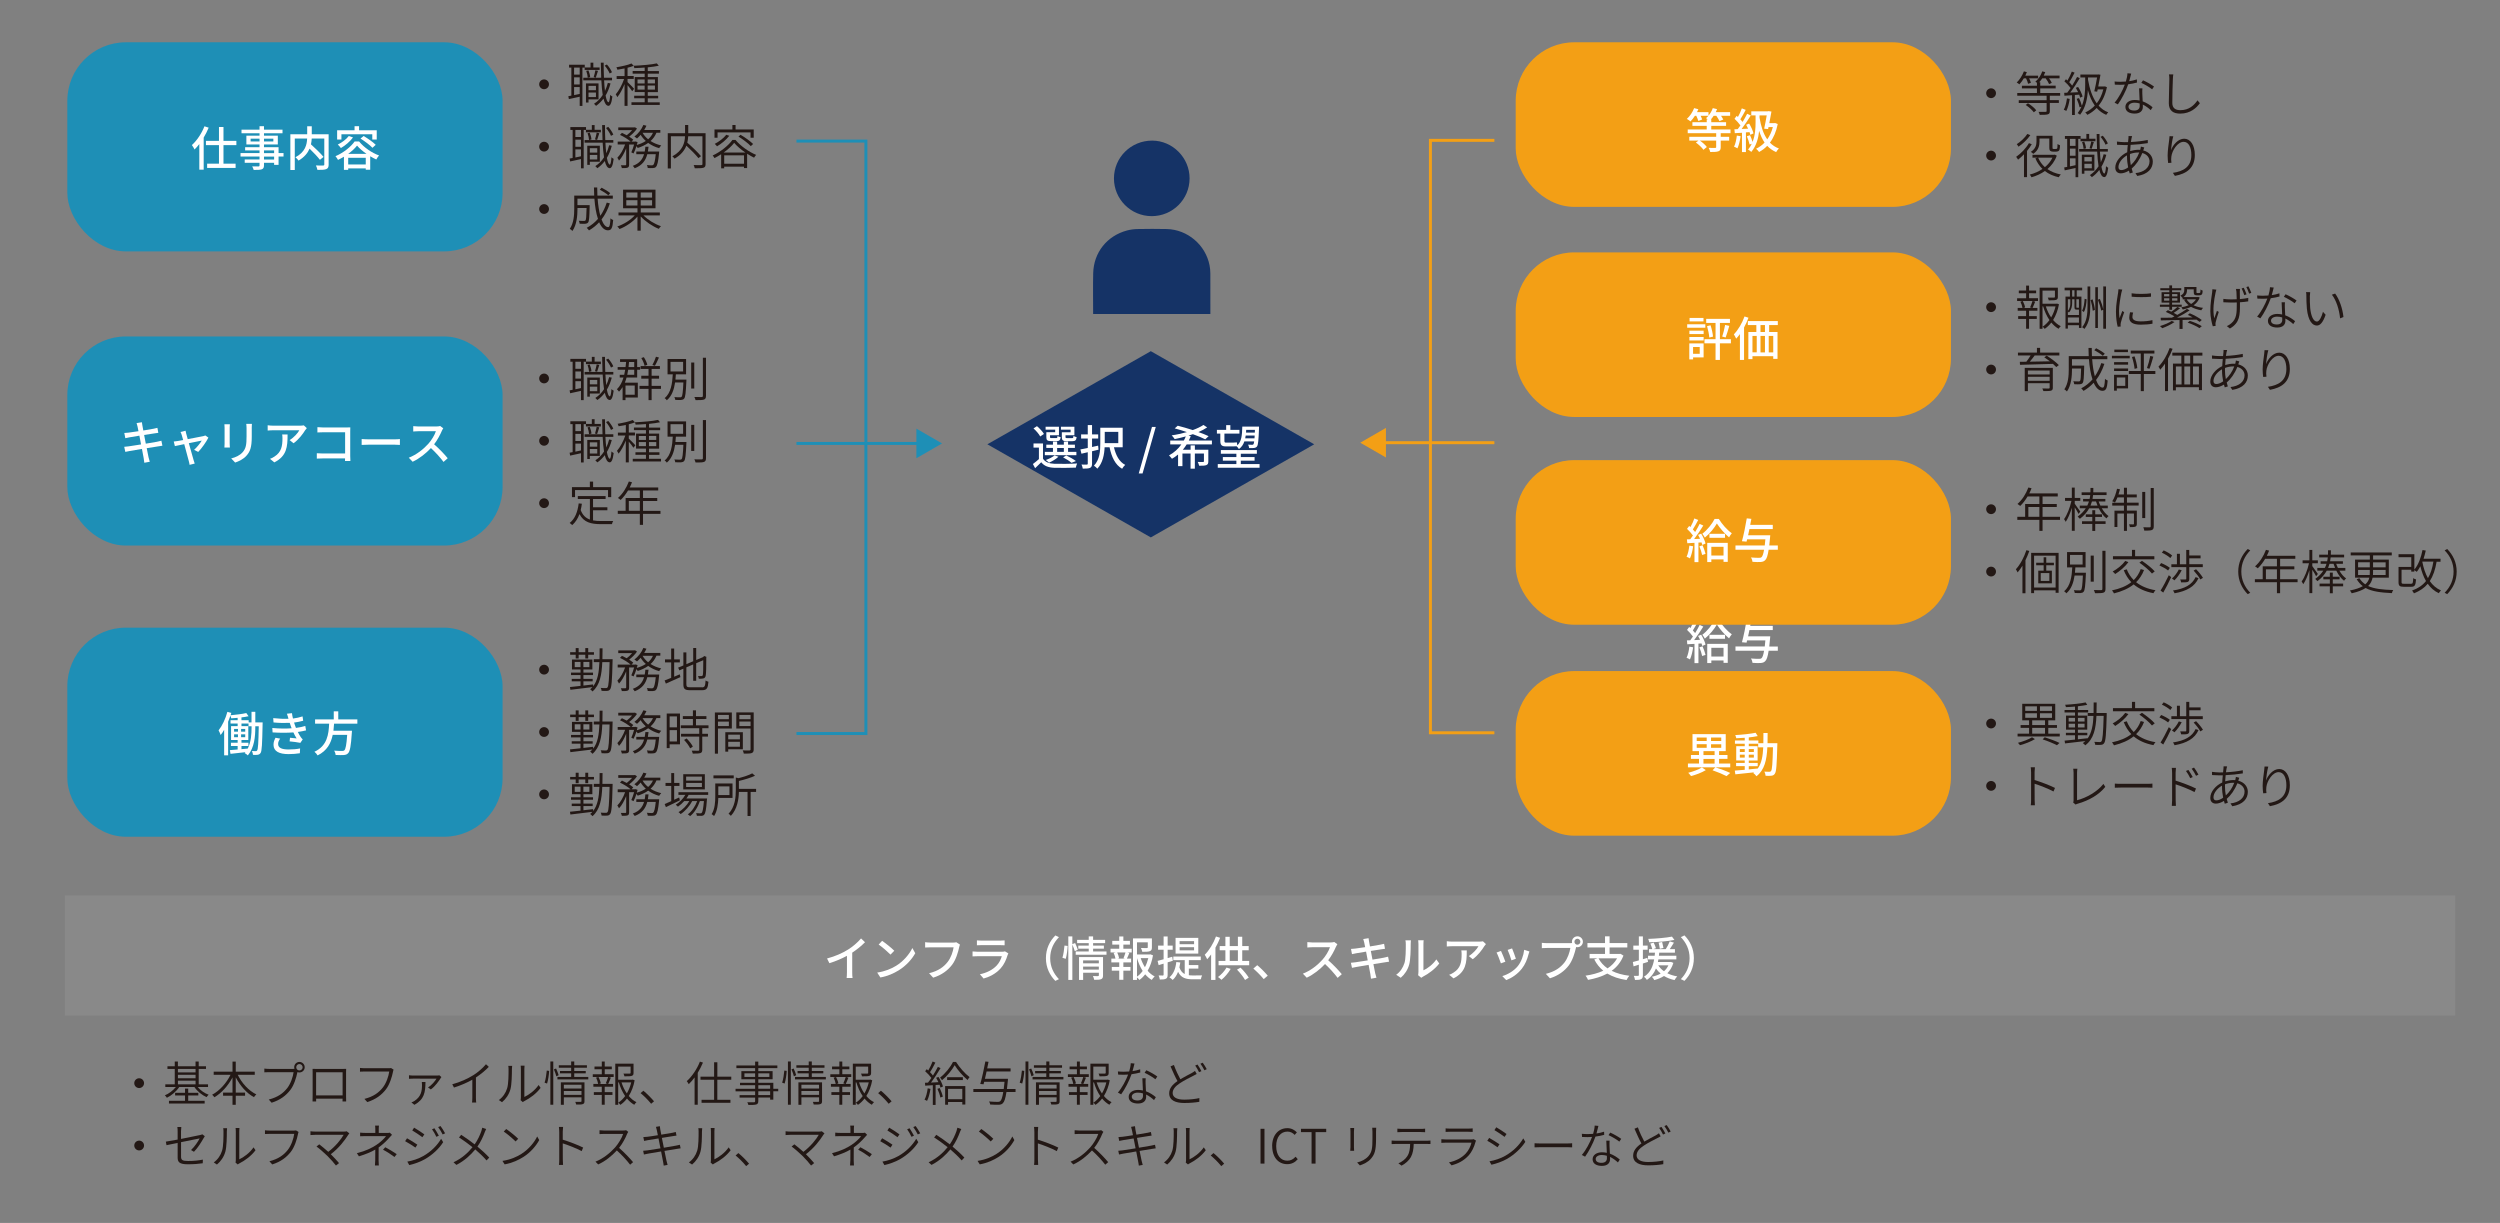<?xml version="1.0" encoding="UTF-8"?><svg id="_レイヤー_1" xmlns="http://www.w3.org/2000/svg" viewBox="0 0 841.89 411.82"><rect x="0" y="0" width="841.89" height="411.82" fill="#808080" stroke="none"/><defs><style>.cls-1{fill:#1e8fb6;}.cls-2{fill:#fff;}.cls-3{fill:#153366;}.cls-4{fill:#f39f15;}.cls-5{fill:#898989;}.cls-6{stroke:#1e8fb6;}.cls-6,.cls-7{fill:none;stroke-miterlimit:10;}.cls-8{fill:#231815;}.cls-7{stroke:#f39f15;}</style></defs><g><path class="cls-3" d="m368.12,105.75c0-4.58-.09-9.17.02-13.75.17-7,4.68-12.61,11.44-14.4,1.15-.3,2.36-.45,3.55-.47,3.27-.06,6.54-.08,9.81,0,6.97.17,13.05,5.35,14.38,12.21.17.89.27,1.81.27,2.72.03,4.56.01,9.13.01,13.69h-39.49Z"/><path class="cls-3" d="m375.13,60.07c.01-7.07,5.74-12.73,12.87-12.72,6.91.01,12.63,5.81,12.6,12.76-.03,7.04-5.73,12.69-12.79,12.68-7.01-.02-12.69-5.72-12.68-12.72Z"/></g><rect class="cls-5" x="21.82" y="301.56" width="805.01" height="40.44"/><g><path class="cls-2" d="m285.51,319.83c1.66-1.02,3.36-2.51,4.45-3.81l1.34,1.28c-1.22,1.23-2.72,2.47-4.31,3.51v6.64c0,.66.03,1.54.11,1.89h-1.99c.05-.35.1-1.23.1-1.89v-5.57c-1.68.91-3.79,1.84-5.91,2.48l-.79-1.58c2.8-.75,5.2-1.84,6.98-2.95Z"/><path class="cls-2" d="m301.69,325.29c2.58-1.58,4.58-3.99,5.55-6.04l.98,1.75c-1.15,2.08-3.12,4.26-5.62,5.79-1.62.99-3.65,1.94-6.13,2.38l-1.07-1.65c2.67-.4,4.75-1.3,6.29-2.24Zm-.54-5.12l-1.26,1.3c-.83-.85-2.82-2.59-4-3.39l1.17-1.25c1.12.75,3.2,2.42,4.1,3.34Z"/><path class="cls-2" d="m323,319.03c-.35,1.63-1.09,4.18-2.38,5.87-1.46,1.9-3.46,3.43-6.37,4.34l-1.38-1.5c3.14-.77,4.95-2.13,6.26-3.81,1.1-1.39,1.79-3.44,2-4.91h-7.86c-.69,0-1.33.03-1.73.06v-1.79c.45.06,1.2.13,1.73.13h7.76c.27,0,.67-.02,1.02-.11l1.23.8c-.13.26-.21.61-.29.93Z"/><path class="cls-2" d="m339.31,321.64c-.45,1.55-1.17,3.17-2.35,4.48-1.65,1.82-3.68,2.83-5.73,3.41l-1.25-1.44c2.34-.48,4.29-1.52,5.6-2.88.91-.95,1.49-2.14,1.78-3.2h-8.15c-.38,0-1.09.02-1.7.06v-1.67c.62.06,1.23.11,1.7.11h8.2c.43,0,.82-.06,1.02-.14l1.14.7c-.1.18-.22.42-.26.56Zm-8.8-4.88h6.23c.51,0,1.17-.03,1.57-.08v1.65c-.4-.03-1.04-.05-1.58-.05h-6.21c-.51,0-1.09.02-1.54.05v-1.65c.42.05,1.01.08,1.54.08Z"/><path class="cls-2" d="m355.39,315.01l1.22.58c-1.75,1.83-2.95,4.13-2.95,7.08s1.2,5.25,2.95,7.07l-1.22.58c-1.82-1.84-3.17-4.4-3.17-7.65s1.34-5.81,3.17-7.65Z"/><path class="cls-2" d="m357.78,322.53c.34-1.09.59-2.87.69-4.11l1.07.13c-.05,1.26-.3,3.14-.64,4.34l-1.12-.35Zm4.16-2.22c-.16-.56-.5-1.5-.82-2.24v11.92h-1.36v-14.66h1.36v2.61l.93-.37c.32.72.74,1.66.9,2.26l-1.01.48Zm10.68.1v1.11h-10.37v-1.11h4.39v-.93h-3.52v-1.04h3.52v-.83h-3.91v-1.1h3.91v-1.18h1.47v1.18h4.05v1.1h-4.05v.83h3.63v1.04h-3.63v.93h4.51Zm-1.17,8.07c0,.67-.14,1.06-.62,1.26-.5.21-1.25.22-2.35.22-.06-.37-.26-.93-.43-1.28.74.05,1.5.03,1.71.03.22-.02.29-.08.29-.27v-.86h-5.3v2.42h-1.38v-7.7h8.08v6.18Zm-6.71-5.06v.99h5.3v-.99h-5.3Zm5.3,3.09v-.99h-5.3v.99h5.3Z"/><path class="cls-2" d="m378.31,319.49h2.8v1.26h-1.49l.69.18c-.27.67-.56,1.38-.82,1.89h1.42v1.28h-2.61v1.51h2.4v1.26h-2.4v3.09h-1.39v-3.09h-2.51v-1.26h2.51v-1.51h-2.66v-1.28h1.39c-.08-.54-.32-1.3-.61-1.89l.66-.18h-1.71v-1.26h2.93v-1.39h-2.35v-1.25h2.35v-1.5h1.39v1.5h2.21v1.25h-2.21v1.39Zm.03,3.19c.22-.54.51-1.34.67-1.92h-2.77c.29.62.56,1.41.62,1.92l-.53.14h2.54l-.54-.14Zm9.94-.98c-.32,1.9-.93,3.7-1.81,5.22.69.8,1.49,1.46,2.38,1.9-.32.27-.77.82-.99,1.18-.82-.48-1.55-1.12-2.21-1.89-.56.74-1.22,1.38-1.95,1.9-.19-.27-.51-.62-.82-.86v.85h-1.34v-13.99h6.37v3.03c0,.69-.14,1.07-.7,1.28-.53.21-1.34.21-2.54.21-.06-.38-.26-.93-.45-1.28.91.03,1.76.03,2,.02.24-.02.3-.06.3-.24v-1.7h-3.63v4.1h4.24l.24-.06.91.34Zm-5.39,7.19c.74-.51,1.36-1.17,1.91-1.92-.82-1.26-1.44-2.74-1.91-4.32v6.24Zm1.25-6.24c.35,1.09.83,2.13,1.42,3.07.51-.96.88-2,1.14-3.07h-2.56Z"/><path class="cls-2" d="m393.21,324.07v4.15c0,.74-.14,1.14-.56,1.36-.43.24-1.07.29-2.08.29-.03-.35-.21-.99-.4-1.38.64.02,1.23.02,1.41.02.19,0,.27-.06.27-.29v-3.71l-1.68.51-.34-1.44c.56-.14,1.26-.34,2.02-.54v-3.22h-1.86v-1.38h1.86v-3.09h1.36v3.09h1.7v1.38h-1.7v2.82l1.54-.45.21,1.34-1.74.54Zm7.15,4.34c.43.06.88.08,1.34.08s2.51,0,3.12-.02c-.18.32-.37.94-.42,1.31h-2.75c-2.22,0-3.89-.4-4.93-2.51-.43,1.12-1.02,2.03-1.81,2.74-.22-.24-.78-.7-1.1-.9,1.38-1.1,2.06-2.9,2.32-5.15l1.34.16c-.08.59-.18,1.15-.3,1.68.42,1.15,1.02,1.84,1.79,2.21v-4.67h-3.84v-1.22h9.25v1.22h-4.02v1.66h3.2v1.19h-3.2v2.22Zm3.17-7.27h-7.65v-5.31h7.65v5.31Zm-1.42-4.21h-4.87v1.04h4.87v-1.04Zm0,2.05h-4.87v1.06h4.87v-1.06Z"/><path class="cls-2" d="m410.89,315.8c-.43,1.12-.98,2.27-1.58,3.33v10.87h-1.46v-8.58c-.43.59-.88,1.14-1.33,1.62-.14-.37-.58-1.17-.82-1.52,1.5-1.49,2.93-3.81,3.79-6.16l1.39.45Zm3.55,10.48c-.78,1.39-2.02,2.79-3.1,3.68-.27-.27-.85-.72-1.18-.95,1.12-.78,2.21-2,2.88-3.18l1.41.45Zm6.23-2.67v1.46h-10.31v-1.46h2.3v-3.6h-1.92v-1.42h1.92v-3.11h1.46v3.11h2.75v-3.14h1.46v3.14h2.18v1.42h-2.18v3.6h2.34Zm-6.55,0h2.75v-3.6h-2.75v3.6Zm3.65,2.26c1.04,1.02,2.19,2.4,2.75,3.35l-1.25.8c-.53-.98-1.66-2.43-2.71-3.49l1.2-.66Z"/><path class="cls-2" d="m422.07,326.18l1.31-1.15c1.14.93,2.62,2.43,3.54,3.54l-1.36,1.15c-1.01-1.23-2.37-2.59-3.49-3.54Z"/><path class="cls-2" d="m449.9,318.81c-.56,1.31-1.5,3.12-2.62,4.56,1.65,1.41,3.58,3.47,4.58,4.69l-1.41,1.25c-1.06-1.44-2.66-3.2-4.24-4.67-1.71,1.82-3.87,3.54-6.16,4.61l-1.3-1.36c2.59-.99,4.99-2.91,6.58-4.69,1.09-1.22,2.16-2.98,2.54-4.22h-5.87c-.62,0-1.49.08-1.75.1v-1.81c.32.05,1.25.11,1.75.11h5.94c.59,0,1.12-.06,1.39-.16l1.04.77c-.11.16-.35.56-.46.83Z"/><path class="cls-2" d="m459.08,316.23l1.79-.29c.05.3.1.8.18,1.15.03.19.14.8.3,1.63,1.46-.24,2.82-.46,3.44-.59.5-.1.99-.21,1.31-.3l.3,1.68c-.29.03-.83.11-1.28.18-.7.11-2.05.32-3.49.54.18.91.37,1.94.56,2.93,1.55-.26,2.98-.5,3.75-.64.61-.13,1.14-.24,1.5-.35l.34,1.68c-.37.03-.94.14-1.55.24-.83.13-2.24.35-3.73.59.29,1.44.51,2.64.61,3.07.11.46.26,1.02.42,1.5l-1.84.34c-.08-.58-.13-1.09-.22-1.57-.06-.4-.3-1.6-.58-3.09-1.75.29-3.36.56-4.11.7-.66.11-1.14.21-1.49.3l-.37-1.71c.4-.02,1.07-.1,1.52-.16.78-.11,2.42-.37,4.15-.64-.19-.99-.38-2.02-.56-2.95-1.47.24-2.8.46-3.36.56-.48.08-.86.16-1.38.29l-.34-1.76c.45-.03.9-.06,1.39-.11.59-.06,1.92-.26,3.38-.48-.16-.8-.27-1.38-.32-1.6-.1-.43-.19-.8-.32-1.15Z"/><path class="cls-2" d="m472.95,324.36c.46-1.42.46-4.55.46-6.39,0-.54-.03-.93-.13-1.3h1.86c-.02.13-.08.72-.08,1.28,0,1.83-.06,5.23-.5,6.84-.48,1.76-1.49,3.33-2.85,4.48l-1.54-1.02c1.39-.96,2.3-2.42,2.77-3.89Zm4.72,3.03v-9.48c0-.66-.1-1.19-.1-1.28h1.86c-.02.1-.08.62-.08,1.28v8.85c1.39-.62,3.2-1.99,4.35-3.68l.98,1.38c-1.36,1.81-3.62,3.49-5.46,4.42-.29.16-.48.3-.61.4l-1.06-.88c.06-.27.11-.64.11-1.01Z"/><path class="cls-2" d="m499.87,318.6c-.69,1.17-2.21,3.2-3.92,4.42l-1.33-1.07c1.41-.82,2.8-2.4,3.26-3.31h-8.77c-.64,0-1.2.05-1.89.1v-1.78c.59.08,1.25.14,1.89.14h8.95c.35,0,1.07-.05,1.33-.11l1.01.94c-.14.18-.4.48-.53.67Zm-10.39,10.87l-1.47-1.2c.46-.16,1.02-.42,1.54-.78,2.29-1.47,2.66-3.49,2.66-6.15,0-.43-.02-.82-.1-1.28h1.83c0,4.18-.24,7.25-4.45,9.41Z"/><path class="cls-2" d="m506.95,323.86l-1.52.56c-.27-.85-1.1-3.03-1.46-3.65l1.5-.54c.37.74,1.17,2.75,1.47,3.63Zm7.79-2.5c-.43,1.71-1.12,3.41-2.24,4.83-1.47,1.89-3.46,3.19-5.27,3.87l-1.33-1.36c1.81-.51,3.92-1.73,5.25-3.38,1.1-1.38,1.9-3.46,2.13-5.47l1.76.56c-.14.4-.24.69-.3.94Zm-4.26,1.5l-1.5.54c-.19-.75-.91-2.75-1.28-3.52l1.5-.5c.29.67,1.07,2.77,1.28,3.47Z"/><path class="cls-2" d="m531.19,315.3c1.02,0,1.86.83,1.86,1.84s-.83,1.84-1.86,1.84c-.14,0-.29-.02-.43-.05-.02.1-.05.21-.06.3-.37,1.63-1.1,4.16-2.4,5.88-1.46,1.89-3.46,3.42-6.35,4.34l-1.38-1.5c3.12-.77,4.93-2.14,6.26-3.81,1.09-1.41,1.78-3.46,2-4.91h-7.88c-.67,0-1.31.03-1.73.06v-1.79c.45.05,1.2.11,1.73.11h7.76c.19,0,.43,0,.69-.03-.03-.14-.05-.29-.05-.43,0-1.01.82-1.84,1.84-1.84Zm0,2.83c.54,0,1.01-.45,1.01-.99s-.46-1.01-1.01-1.01-.99.46-.99,1.01.45.99.99.99Z"/><path class="cls-2" d="m546.71,321.81c-.85,2.19-2.23,3.86-3.97,5.12,1.65.83,3.65,1.39,5.95,1.66-.34.35-.74,1.03-.94,1.44-2.56-.38-4.71-1.11-6.48-2.18-1.92,1.04-4.15,1.71-6.5,2.13-.13-.38-.53-1.07-.83-1.42,2.19-.32,4.23-.85,5.97-1.67-1.25-1.02-2.26-2.27-3.03-3.79l1.1-.38h-2.67v-1.47h5.19v-2.19h-5.92v-1.47h5.92v-2.27h1.54v2.27h5.97v1.47h-5.97v2.19h3.38l.26-.06,1.04.62Zm-8.4.91c.7,1.36,1.73,2.48,3.04,3.39,1.34-.88,2.45-1.98,3.22-3.39h-6.26Z"/><path class="cls-2" d="m553.25,324.46v3.9c0,.74-.14,1.14-.58,1.36-.43.24-1.06.29-2.08.29-.03-.35-.21-.99-.4-1.38.64.02,1.23.02,1.41,0,.21,0,.29-.05.29-.27v-3.49l-1.78.56-.24-1.47c.56-.14,1.26-.34,2.02-.54v-3.6h-1.86v-1.38h1.86v-3.11h1.36v3.11h1.6v1.38h-1.6v3.19c.5-.14,1.02-.29,1.52-.45l.21,1.36-1.73.54Zm10.26-.19c-.43,1.47-1.14,2.59-2.03,3.47.98.51,2.11.85,3.34,1.06-.3.29-.7.86-.91,1.25-1.34-.29-2.53-.75-3.55-1.38-.96.62-2.06,1.06-3.26,1.38-.16-.32-.56-.88-.82-1.12,1.1-.24,2.08-.59,2.95-1.06-.61-.51-1.12-1.09-1.58-1.73-.59,1.49-1.55,2.85-3.06,3.84-.19-.34-.62-.82-.98-1.06,2.21-1.36,3.06-3.63,3.43-5.84h-2.06v-1.23h2.24c.03-.37.06-.71.1-1.04h-2v-1.18h1.1c-.13-.51-.4-1.28-.66-1.89l1.14-.3c.29.59.62,1.41.75,1.87l-.91.32h4.21c.5-.77,1.06-1.84,1.34-2.62l1.41.43c-.45.74-.95,1.54-1.41,2.19h1.75v1.18h-5.28c-.03.35-.06.69-.11,1.04h5.87v1.23h-6.05c-.05.3-.11.58-.16.88h4.15l.26-.03.82.34Zm.37-7.75c-2.27.48-5.68.74-8.5.8-.05-.34-.19-.82-.34-1.14,2.75-.1,6.08-.37,8-.77l.83,1.11Zm-5.44,8.56c.48.77,1.12,1.44,1.91,1.99.62-.53,1.12-1.18,1.49-1.99h-3.39Zm.51-5.55c-.06-.53-.24-1.42-.4-2.1l1.18-.21c.18.66.37,1.52.45,2.02l-1.23.29Z"/><path class="cls-2" d="m567.25,330.31l-1.22-.58c1.75-1.82,2.95-4.13,2.95-7.07s-1.2-5.25-2.95-7.08l1.22-.58c1.83,1.84,3.17,4.4,3.17,7.65s-1.34,5.81-3.17,7.65Z"/></g><rect class="cls-4" x="510.42" y="225.99" width="146.58" height="55.43" rx="19.72" ry="19.72"/><g><path class="cls-2" d="m570.17,217.99c-.21,1.5-.58,3.06-1.07,4.08-.24-.18-.83-.45-1.14-.56.48-.96.78-2.37.94-3.75l1.26.22Zm2.72-4.24c.64,1.04,1.26,2.42,1.46,3.31l-1.09.48c-.05-.26-.14-.54-.26-.86l-1.04.06v6.58h-1.33v-6.5c-.88.05-1.7.1-2.42.14l-.13-1.31,1.12-.03c.29-.38.61-.82.91-1.26-.5-.72-1.28-1.58-1.99-2.24l.72-.98c.14.11.29.24.43.37.5-.88,1.03-2.03,1.31-2.9l1.31.51c-.56,1.07-1.23,2.3-1.81,3.19.29.3.56.61.77.88.58-.94,1.12-1.92,1.52-2.74l1.23.56c-.9,1.46-2.05,3.2-3.09,4.55.64-.02,1.31-.05,2-.1-.21-.45-.43-.9-.66-1.3l1.01-.42Zm.45,3.89c.4.91.83,2.11,1.01,2.9l-1.14.38c-.16-.78-.54-2-.94-2.93l1.07-.35Zm5.49-8.85c1.09,1.76,2.8,3.73,4.37,4.8-.3.37-.67.91-.93,1.38-1.49-1.22-3.17-3.19-4.1-4.66-.85,1.5-2.4,3.44-4.05,4.75-.21-.4-.58-.96-.86-1.3,1.66-1.23,3.34-3.36,4.14-4.98h1.43Zm-3.91,8.04h6.91v6.4h-1.42v-.82h-4.11v.88h-1.38v-6.47Zm5.99-3.06v1.36h-5.25v-1.36h5.25Zm-4.61,4.39v2.93h4.11v-2.93h-4.11Z"/><path class="cls-2" d="m598.67,219.14h-3.07c-.3,1.98-.64,2.99-1.12,3.47-.43.46-.86.59-1.54.66-.58.05-1.68.03-2.77-.05-.03-.42-.24-1.06-.54-1.47,1.17.11,2.29.11,2.75.11.37,0,.59-.02.82-.21.34-.29.62-1.06.86-2.51h-9.63v-1.44h9.86c.06-.61.14-1.28.21-2.05h-6.15l-.19.77-1.55-.14c.54-1.95,1.23-5.25,1.62-7.7l1.55.16c-.11.64-.24,1.33-.38,2.02h7.59v1.42h-7.86c-.16.72-.3,1.42-.45,2.1h7.46s-.03.46-.06.69c-.1,1.04-.18,1.94-.27,2.74h2.88v1.44Z"/></g><rect class="cls-4" x="510.42" y="154.95" width="146.58" height="55.43" rx="19.72" ry="19.72"/><g><path class="cls-2" d="m582.67,258.41h-4.95c1.78.56,3.75,1.31,4.95,1.89l-1.26,1.06c-1.09-.58-2.93-1.36-4.71-1.97l.96-.98h-9.24v-1.28h3.73v-1.57h-2.72v-1.3h2.72v-1.31h-2.19v-5.73h11.19v5.73h-2.24v1.31h2.83v1.3h-2.83v1.57h3.76v1.28Zm-8.23.93c-1.28.8-3.3,1.58-4.98,2-.22-.3-.64-.82-.94-1.1,1.62-.4,3.63-1.15,4.62-1.81l1.3.91Zm-3.06-9.81h3.36v-1.17h-3.36v1.17Zm0,2.29h3.36v-1.2h-3.36v1.2Zm2.27,2.45h3.75v-1.31h-3.75v1.31Zm0,2.87h3.75v-1.57h-3.75v1.57Zm5.99-8.77h-3.44v1.17h3.44v-1.17Zm0,2.26h-3.44v1.2h3.44v-1.2Z"/><path class="cls-2" d="m598.54,250.28s-.02.51-.02.69c-.18,6.61-.32,8.88-.83,9.57-.3.48-.64.61-1.14.69-.48.06-1.22.06-1.97.02-.03-.4-.19-1.01-.42-1.41.74.06,1.39.06,1.68.06s.42-.05.58-.26c.35-.45.51-2.48.64-7.99h-1.89c-.21,4.26-.93,7.65-3.68,9.76-.22-.34-.72-.86-1.07-1.1.1-.06.19-.14.29-.22-2.31.27-4.61.51-6.32.67l-.19-1.26c.93-.06,2.08-.16,3.35-.27v-1.22h-2.91v-1.09h2.91v-.82h-2.87v-4.82h2.87v-.83h-3.3v-1.1h3.3v-.9c-.98.08-1.95.13-2.85.16-.05-.3-.21-.78-.35-1.07,2.37-.13,5.2-.42,6.87-.78l.7,1.12c-.85.18-1.9.34-3.01.45v1.02h3.23v.93h1.68c.02-1.09.02-2.22.02-3.43h1.42c0,1.18-.02,2.34-.03,3.43h3.31Zm-12.64,2.96h1.65v-.98h-1.65v.98Zm1.65,1.89v-.98h-1.65v.98h1.65Zm1.36,3.97c.99-.1,2.02-.19,3.03-.3,1.31-1.81,1.71-4.23,1.84-7.14h-1.7v-1.2h-3.17v.83h2.98v4.82h-2.98v.82h3.01v1.09h-3.01v1.09Zm1.71-5.86v-.98h-1.71v.98h1.71Zm-1.71.91v.98h1.71v-.98h-1.71Z"/></g><g><path class="cls-2" d="m570.17,183.97c-.21,1.5-.58,3.06-1.07,4.08-.24-.18-.83-.45-1.14-.56.48-.96.78-2.37.94-3.75l1.26.22Zm2.72-4.24c.64,1.04,1.26,2.42,1.46,3.31l-1.09.48c-.05-.26-.14-.54-.26-.86l-1.04.06v6.58h-1.33v-6.5c-.88.05-1.7.1-2.42.14l-.13-1.31,1.12-.03c.29-.38.61-.82.91-1.26-.5-.72-1.28-1.58-1.99-2.24l.72-.98c.14.11.29.24.43.37.5-.88,1.03-2.03,1.31-2.9l1.31.51c-.56,1.07-1.23,2.3-1.81,3.18.29.3.56.61.77.88.58-.94,1.12-1.92,1.52-2.74l1.23.56c-.9,1.46-2.05,3.2-3.09,4.55.64-.02,1.31-.05,2-.1-.21-.45-.43-.9-.66-1.3l1.01-.42Zm.45,3.89c.4.91.83,2.11,1.01,2.9l-1.14.38c-.16-.78-.54-2-.94-2.93l1.07-.35Zm5.49-8.85c1.09,1.76,2.8,3.73,4.37,4.8-.3.37-.67.91-.93,1.38-1.49-1.22-3.17-3.19-4.1-4.66-.85,1.5-2.4,3.44-4.05,4.75-.21-.4-.58-.96-.86-1.3,1.66-1.23,3.34-3.36,4.14-4.98h1.43Zm-3.91,8.04h6.91v6.4h-1.42v-.82h-4.11v.88h-1.38v-6.47Zm5.99-3.06v1.36h-5.25v-1.36h5.25Zm-4.61,4.39v2.93h4.11v-2.93h-4.11Z"/><path class="cls-2" d="m598.67,185.12h-3.07c-.3,1.98-.64,2.99-1.12,3.47-.43.46-.86.59-1.54.66-.58.05-1.68.03-2.77-.05-.03-.42-.24-1.06-.54-1.47,1.17.11,2.29.11,2.75.11.37,0,.59-.02.82-.21.34-.29.62-1.06.86-2.51h-9.63v-1.44h9.86c.06-.61.14-1.28.21-2.05h-6.15l-.19.77-1.55-.14c.54-1.95,1.23-5.25,1.62-7.7l1.55.16c-.11.64-.24,1.33-.38,2.02h7.59v1.42h-7.86c-.16.72-.3,1.42-.45,2.1h7.46s-.03.46-.06.69c-.1,1.04-.18,1.94-.27,2.74h2.88v1.44Z"/></g><g><path class="cls-8" d="m672.16,243.65c0,.91-.74,1.65-1.65,1.65s-1.65-.74-1.65-1.65.74-1.65,1.65-1.65,1.65.74,1.65,1.65Z"/><path class="cls-8" d="m693.64,247.06v.94h-14.21v-.94h3.87v-1.94h-2.85v-.94h2.85v-1.6h-2.3v-5.57h11.11v5.57h-2.34v1.6h2.93v.94h-2.93v1.94h3.87Zm-8.36,1.84c-1.33.82-3.36,1.6-5.04,2.05-.16-.22-.46-.59-.69-.8,1.65-.42,3.7-1.18,4.74-1.87l.99.62Zm-3.27-9.52h3.94v-1.52h-3.94v1.52Zm0,2.35h3.94v-1.54h-3.94v1.54Zm2.34,2.45h4.32v-1.6h-4.32v1.6Zm0,2.88h4.32v-1.94h-4.32v1.94Zm6.67-9.2h-4.05v1.52h4.05v-1.52Zm0,2.34h-4.05v1.54h4.05v-1.54Zm-2.45,8.07c1.83.58,3.79,1.33,4.99,1.92l-.88.77c-1.12-.59-2.96-1.36-4.8-1.97l.69-.72Z"/><path class="cls-8" d="m709.45,240.65c-.19,6.74-.34,8.95-.88,9.62-.26.4-.58.51-1.04.56-.45.05-1.2.05-1.94,0-.03-.29-.14-.74-.32-1.01.8.06,1.54.08,1.84.08.27,0,.42-.05.56-.24.38-.48.59-2.62.75-8.58h-2.43c-.19,4.26-.91,7.81-3.78,9.92-.16-.24-.53-.59-.8-.75.3-.22.59-.45.85-.7-2.48.3-5.03.59-6.85.8l-.14-.94c.96-.1,2.18-.21,3.5-.35v-1.46h-3.07v-.83h3.07v-1.04h-3.03v-4.74h3.03v-1.07h-3.52v-.83h3.52v-1.15c-1.04.1-2.1.16-3.06.19-.05-.24-.16-.59-.27-.8,2.37-.13,5.28-.42,6.91-.79l.54.82c-.87.19-1.97.35-3.15.48v1.25h3.46v.83h-3.46v1.07h3.15v4.74h-3.15v1.04h3.17v.83h-3.17v1.36c1.06-.11,2.16-.22,3.25-.35v.1c1.42-1.94,1.86-4.58,2-7.62h-1.94v-.99h1.97c.03-1.14.03-2.34.03-3.55h1.01c0,1.22-.02,2.42-.05,3.55h3.43v.56Zm-12.82,2.32h2.15v-1.22h-2.15v1.22Zm2.15,2v-1.25h-2.15v1.25h2.15Zm.98-3.22v1.22h2.23v-1.22h-2.23Zm2.23,1.97h-2.23v1.25h2.23v-1.25Z"/><path class="cls-8" d="m722.02,243.12c-.64,1.67-1.55,3.01-2.67,4.11,1.68,1.34,3.86,2.26,6.53,2.71-.24.22-.56.71-.7.99-2.72-.51-4.93-1.5-6.66-2.96-1.76,1.42-3.99,2.37-6.63,3.03-.1-.26-.45-.75-.67-1.01,2.64-.56,4.82-1.42,6.51-2.77-1.07-1.1-1.92-2.45-2.54-4.02l1.01-.3c.54,1.39,1.33,2.61,2.35,3.62,1.02-1.01,1.81-2.23,2.35-3.71l1.12.32Zm-5.27-2.64c-1.11,1.54-2.9,3.03-4.45,4-.18-.22-.59-.66-.85-.85,1.57-.85,3.25-2.19,4.24-3.57l1.06.42Zm8.74-.96h-13.94v-1.04h6.4v-2.13h1.06v2.13h6.48v1.04Zm-4.18.51c1.51,1.01,3.39,2.5,4.31,3.55l-.93.74c-.85-1.06-2.69-2.59-4.23-3.67l.85-.62Z"/><path class="cls-8" d="m730.11,243.28c-.64-.53-1.89-1.25-2.91-1.7l.58-.8c1.01.4,2.29,1.09,2.93,1.62l-.59.88Zm-2.54,6.77c.8-1.23,1.94-3.36,2.79-5.17l.8.64c-.77,1.7-1.81,3.73-2.67,5.2l-.91-.67Zm3.3-10.96c-.61-.58-1.83-1.34-2.85-1.81l.61-.77c.99.43,2.24,1.15,2.85,1.73l-.61.85Zm5.38,3.07h-5.03v-.98h1.87v-3.52h1.01v3.52h2.13v-4.82h1.02v1.87h3.81v.96h-3.81v1.99h4.55v.98h-4.55v3.94c0,.56-.1.86-.53,1.04-.43.16-1.12.16-2.21.16-.03-.3-.18-.69-.32-.99.85.03,1.55.02,1.78,0,.22,0,.27-.05.27-.22v-3.92Zm-1.55,1.04c-.62,1.25-1.57,2.56-2.45,3.41-.18-.16-.59-.48-.83-.61.9-.8,1.76-1.95,2.31-3.06l.98.26Zm5.67,2.64c-1.23,2.83-3.94,4.39-8.07,5.12-.1-.29-.34-.69-.54-.94,3.92-.58,6.47-1.95,7.62-4.51l.99.34Zm-.83-2.98c.87.86,1.86,2.1,2.32,2.9l-.88.54c-.43-.82-1.39-2.07-2.26-2.99l.82-.45Z"/><path class="cls-8" d="m672.16,264.65c0,.91-.74,1.65-1.65,1.65s-1.65-.74-1.65-1.65.74-1.65,1.65-1.65,1.65.74,1.65,1.65Z"/><path class="cls-8" d="m683.97,260.01c0-.43-.03-1.14-.11-1.62h1.41c-.06.48-.11,1.17-.11,1.62v2.67c2.11.64,5.14,1.79,6.87,2.66l-.5,1.2c-1.74-.94-4.59-2.05-6.37-2.61.02,2.46.02,4.98.02,5.41,0,.51.03,1.33.08,1.84h-1.38c.08-.5.1-1.25.1-1.84v-9.33Z"/><path class="cls-8" d="m698.29,269.5v-9.24c0-.38-.06-1.1-.13-1.39h1.41c-.05.35-.11.96-.11,1.39v9.22c3.15-.78,6.88-2.9,8.87-5.49l.64.99c-2.06,2.58-5.35,4.56-9.38,5.7-.16.05-.4.13-.62.26l-.82-.69c.1-.24.14-.45.14-.75Z"/><path class="cls-8" d="m714.34,263.96h8.8c.82,0,1.36-.05,1.7-.08v1.39c-.32-.02-.96-.06-1.68-.06h-8.82c-.88,0-1.68.03-2.16.06v-1.39c.46.05,1.25.08,2.16.08Z"/><path class="cls-8" d="m731.46,260.21c0-.43-.03-1.14-.11-1.62h1.41c-.06.48-.11,1.17-.11,1.62v2.67c2.11.64,5.12,1.79,6.87,2.66l-.5,1.2c-1.74-.94-4.59-2.05-6.37-2.61.02,2.46.02,4.98.02,5.41,0,.51.03,1.33.08,1.84h-1.38c.06-.5.1-1.25.1-1.84v-9.33Zm6.95,1.47l-.83.38c-.38-.8-.91-1.73-1.44-2.43l.82-.35c.38.56,1.07,1.65,1.46,2.4Zm1.94-.82l-.82.4c-.4-.82-.94-1.71-1.47-2.4l.79-.38c.42.54,1.12,1.63,1.5,2.39Z"/><path class="cls-8" d="m749.81,258.77c-.06.35-.14.8-.21,1.3,2.06-.1,4.03-.34,5.67-.69l.02,1.07c-1.71.29-3.84.5-5.79.59-.06.66-.13,1.36-.16,2.08.93-.27,1.92-.43,2.74-.43.22,0,.43.02.64.03.03-.1.05-.18.08-.27.06-.22.13-.59.16-.83l1.14.29c-.08.19-.21.58-.29.82-.02.06-.03.11-.06.18,2.03.51,3.22,1.99,3.22,3.75,0,2.3-1.55,4.26-5.23,4.85l-.61-.96c2.85-.3,4.74-1.79,4.74-3.95,0-1.26-.85-2.4-2.43-2.82-.91,2.29-2.21,4.08-3.58,5.25.11.46.26.91.38,1.31l-1.04.32c-.1-.29-.18-.61-.27-.94-.88.54-1.86.91-2.74.91-1.04,0-1.86-.62-1.86-1.94,0-2.06,1.84-4.18,4.02-5.17.03-.83.11-1.67.19-2.43-.37.02-.74.02-1.07.02-.66,0-1.91-.05-2.55-.1l-.03-1.09c.56.1,1.95.21,2.59.21.38,0,.77,0,1.15-.02.05-.51.11-.96.14-1.31.02-.27.03-.54.03-.74l1.2.03c-.06.19-.13.48-.18.69Zm-3.47,10.76c.66,0,1.47-.3,2.32-.9-.22-1.15-.38-2.45-.38-3.63v-.43c-1.62.9-2.88,2.53-2.88,3.94,0,.67.34,1.02.94,1.02Zm3.23-1.67c1.12-1.04,2.13-2.4,2.83-4.24-.11-.02-.22-.02-.34-.02-1.06,0-2.02.24-2.77.51-.02.27-.02.53-.02.78,0,1.01.11,2.02.29,2.96Z"/><path class="cls-8" d="m763.11,262.81c.64-1.73,2.35-3.84,4.43-3.84s3.58,2.13,3.58,5.46c0,4.43-2.8,6.35-6.71,7.06l-.67-1.02c3.46-.51,6.21-1.97,6.21-6,0-2.54-.86-4.45-2.61-4.45-2.02,0-3.9,2.91-4.13,5.03-.08.64-.08,1.2.03,2.02l-1.1.08c-.08-.61-.18-1.49-.18-2.53,0-1.52.34-3.94.51-5.17.06-.46.1-.9.13-1.33l1.26.03c-.37,1.25-.67,3.5-.77,4.67Z"/></g><g><path class="cls-8" d="m672.16,171.48c0,.91-.74,1.65-1.65,1.65s-1.65-.74-1.65-1.65.74-1.65,1.65-1.65,1.65.74,1.65,1.65Z"/><path class="cls-8" d="m693.72,175.06h-5.88v3.71h-1.07v-3.71h-7.43v-1.02h2.64v-4.32h4.79v-2.54h-3.97c-.74,1.25-1.58,2.35-2.48,3.2-.21-.16-.64-.51-.93-.67,1.54-1.31,2.88-3.39,3.68-5.55l1.06.26c-.22.59-.48,1.18-.77,1.74h9.6v1.02h-5.12v2.54h4.79v1.01h-4.79v3.31h5.88v1.02Zm-6.95-1.02v-3.31h-3.71v3.31h3.71Z"/><path class="cls-8" d="m699.96,173.05c-.22-.48-.8-1.44-1.28-2.19v7.88h-.98v-7.73c-.54,1.82-1.3,3.62-2.05,4.71-.13-.27-.38-.67-.56-.91.99-1.34,2-3.91,2.48-6.13h-2.16v-.99h2.29v-3.49h.98v3.49h1.87v.99h-1.87v.96c.43.56,1.6,2.21,1.87,2.64l-.59.79Zm7.84-1.87c.64,1.1,1.42,2.03,2.27,2.61-.22.18-.54.53-.7.78-1.01-.75-1.91-1.99-2.61-3.39h-3.22c-.67,1.23-1.67,2.45-3.12,3.52-.18-.22-.53-.56-.75-.74,1.22-.86,2.08-1.81,2.72-2.79h-2.02v-.91h2.53c.24-.46.42-.93.56-1.39h-1.97v-.86h2.19c.11-.45.18-.88.22-1.3h-2.9v-.91h2.96c.02-.27.02-.54.02-.8v-.69h.96v.71c0,.26,0,.51-.02.78h4.48v.91h-4.54c-.05.42-.1.85-.19,1.3h4.32v.86h-2.26c.16.46.35.94.58,1.39h2.5v.91h-2.02Zm-2.22,4.35h3.49v.91h-3.49v2.35h-.99v-2.35h-3.46v-.91h3.46v-1.44h-2.19v-.88h2.19v-1.39h.99v1.39h2.29v.88h-2.29v1.44Zm.77-5.27c-.19-.45-.37-.93-.51-1.39h-1.36c-.13.46-.29.93-.48,1.39h2.35Z"/><path class="cls-8" d="m716.26,169.27h3.94v.98h-3.94v1.7h3.33v4.42c0,.51-.08.79-.46.96-.35.16-.96.18-1.87.18-.03-.29-.18-.66-.3-.94.72.03,1.26.03,1.44.02.18,0,.22-.06.22-.22v-3.44h-2.35v5.84h-1.02v-5.84h-2.21v4.55h-.98v-5.51h3.19v-1.7h-3.94v-.98h3.94v-1.78h-2.18c-.26.64-.53,1.25-.83,1.71-.21-.13-.67-.32-.94-.4.74-1.07,1.28-2.69,1.63-4.23l.99.19c-.14.58-.32,1.18-.51,1.74h1.84v-2.27h1.02v2.27h3.3v.98h-3.3v1.78Zm6.16,5.19h-1.01v-8.79h1.01v8.79Zm2.87-10.12v12.87c0,.77-.19,1.09-.64,1.28-.48.18-1.34.21-2.53.21-.06-.3-.19-.78-.35-1.14.96.03,1.87.03,2.14.03.26-.02.35-.08.35-.37v-12.89h1.03Z"/><path class="cls-8" d="m672.16,192.48c0,.91-.74,1.65-1.65,1.65s-1.65-.74-1.65-1.65.74-1.65,1.65-1.65,1.65.74,1.65,1.65Z"/><path class="cls-8" d="m683.39,185.53c-.37,1.06-.8,2.11-1.3,3.11v11.14h-1.02v-9.27c-.51.83-1.07,1.6-1.63,2.26-.1-.24-.4-.82-.59-1.06,1.46-1.57,2.75-3.99,3.55-6.43l.99.26Zm9.86.66v13.43h-1.01v-.82h-7.25v.94h-.99v-13.56h9.25Zm-1.01,11.67v-10.74h-7.25v10.74h7.25Zm-3.15-7.51v1.83h1.89v4.26h-4.58v-4.26h1.81v-1.83h-2.51v-.85h2.51v-1.83h.88v1.83h2.58v.85h-2.58Zm1.04,2.64h-2.9v2.64h2.9v-2.64Z"/><path class="cls-8" d="m702.45,192.86s0,.34-.02.48c-.18,4-.34,5.46-.77,5.94-.27.3-.54.38-1.01.43-.4.03-1.18.02-1.97-.03-.02-.27-.13-.67-.3-.93.82.06,1.6.06,1.89.06.27,0,.4,0,.54-.16.3-.32.46-1.57.61-4.83h-2.79c-.35,2.35-1.1,4.59-2.79,5.99-.14-.24-.48-.58-.74-.72,2.18-1.75,2.59-5.09,2.75-8.02h-1.76v-5.15h6.24v5.15h-3.44c-.05.59-.08,1.2-.14,1.79h3.68Zm-5.36-2.75h4.24v-3.23h-4.24v3.23Zm6.96-3.01h1.04v8.77h-1.04v-8.77Zm4.99-1.6v12.82c0,.75-.22,1.09-.69,1.26-.51.18-1.38.19-2.83.19-.06-.27-.24-.77-.4-1.06,1.15.03,2.14.02,2.45.02.29-.02.42-.11.42-.42v-12.82h1.06Z"/><path class="cls-8" d="m722.02,191.95c-.64,1.67-1.55,3.01-2.67,4.11,1.68,1.34,3.86,2.26,6.53,2.71-.24.22-.56.7-.7.99-2.72-.51-4.93-1.5-6.66-2.96-1.76,1.42-3.99,2.37-6.63,3.03-.1-.26-.45-.75-.67-1.01,2.64-.56,4.82-1.42,6.51-2.77-1.07-1.1-1.92-2.45-2.54-4.02l1.01-.3c.54,1.39,1.33,2.61,2.35,3.62,1.02-1.01,1.81-2.22,2.35-3.71l1.12.32Zm-5.27-2.64c-1.11,1.54-2.9,3.03-4.45,4-.18-.22-.59-.66-.85-.85,1.57-.85,3.25-2.19,4.24-3.57l1.06.42Zm8.74-.96h-13.94v-1.04h6.4v-2.13h1.06v2.13h6.48v1.04Zm-4.18.51c1.51,1.01,3.39,2.5,4.31,3.55l-.93.74c-.85-1.06-2.69-2.59-4.23-3.67l.85-.62Z"/><path class="cls-8" d="m730.11,192.11c-.64-.53-1.89-1.25-2.91-1.7l.58-.8c1.01.4,2.29,1.09,2.93,1.62l-.59.88Zm-2.54,6.77c.8-1.23,1.94-3.36,2.79-5.17l.8.64c-.77,1.7-1.81,3.73-2.67,5.2l-.91-.67Zm3.3-10.96c-.61-.58-1.83-1.34-2.85-1.81l.61-.77c.99.43,2.24,1.15,2.85,1.73l-.61.85Zm5.38,3.07h-5.03v-.98h1.87v-3.52h1.01v3.52h2.13v-4.82h1.02v1.87h3.81v.96h-3.81v1.98h4.55v.98h-4.55v3.94c0,.56-.1.86-.53,1.04-.43.16-1.12.16-2.21.16-.03-.3-.18-.69-.32-.99.85.03,1.55.02,1.78,0,.22,0,.27-.05.27-.22v-3.92Zm-1.55,1.04c-.62,1.25-1.57,2.56-2.45,3.41-.18-.16-.59-.48-.83-.61.9-.8,1.76-1.95,2.31-3.06l.98.26Zm5.67,2.64c-1.23,2.83-3.94,4.39-8.07,5.12-.1-.29-.34-.69-.54-.94,3.92-.58,6.47-1.95,7.62-4.51l.99.34Zm-.83-2.98c.87.86,1.86,2.1,2.32,2.9l-.88.54c-.43-.82-1.39-2.06-2.26-2.99l.82-.45Z"/><path class="cls-8" d="m756.92,184.88l.87.46c-1.89,1.94-3.01,4.32-3.01,7.14s1.12,5.2,3.01,7.14l-.87.46c-1.95-2-3.18-4.53-3.18-7.6s1.23-5.6,3.18-7.6Z"/><path class="cls-8" d="m773.72,196.06h-5.88v3.71h-1.07v-3.71h-7.43v-1.02h2.64v-4.32h4.79v-2.54h-3.97c-.74,1.25-1.58,2.35-2.48,3.2-.21-.16-.64-.51-.93-.67,1.54-1.31,2.88-3.39,3.68-5.55l1.06.26c-.22.59-.48,1.18-.77,1.74h9.6v1.02h-5.12v2.54h4.79v1.01h-4.79v3.31h5.88v1.02Zm-6.95-1.02v-3.31h-3.71v3.31h3.71Z"/><path class="cls-8" d="m779.96,194.05c-.22-.48-.8-1.44-1.28-2.19v7.88h-.98v-7.73c-.54,1.82-1.3,3.62-2.05,4.71-.13-.27-.38-.67-.56-.91.99-1.34,2-3.91,2.48-6.13h-2.16v-.99h2.29v-3.49h.98v3.49h1.87v.99h-1.87v.96c.43.56,1.6,2.21,1.87,2.64l-.59.79Zm7.84-1.87c.64,1.1,1.42,2.03,2.27,2.61-.22.18-.54.53-.7.78-1.01-.75-1.91-1.99-2.61-3.39h-3.22c-.67,1.23-1.67,2.45-3.12,3.52-.18-.22-.53-.56-.75-.74,1.22-.86,2.08-1.81,2.72-2.79h-2.02v-.91h2.53c.24-.46.42-.93.56-1.39h-1.97v-.86h2.19c.11-.45.18-.88.22-1.3h-2.9v-.91h2.96c.02-.27.02-.54.02-.8v-.69h.96v.71c0,.26,0,.51-.02.78h4.48v.91h-4.54c-.05.42-.1.85-.19,1.3h4.32v.86h-2.26c.16.46.35.94.58,1.39h2.5v.91h-2.02Zm-2.22,4.35h3.49v.91h-3.49v2.35h-.99v-2.35h-3.46v-.91h3.46v-1.44h-2.19v-.88h2.19v-1.39h.99v1.39h2.29v.88h-2.29v1.44Zm.77-5.27c-.19-.45-.37-.93-.51-1.39h-1.36c-.13.46-.29.93-.48,1.39h2.35Z"/><path class="cls-8" d="m798.98,194.54c-.21,1.01-.62,1.97-1.49,2.8,2.06.96,4.82,1.25,8.45,1.36-.21.24-.38.69-.45,1.04-3.76-.18-6.69-.54-8.85-1.73-1.06.71-2.56,1.31-4.69,1.78-.11-.26-.4-.69-.62-.94,1.97-.38,3.36-.88,4.35-1.46-.8-.61-1.49-1.38-2.05-2.34l.9-.35c.54.88,1.22,1.55,1.99,2.08.78-.67,1.18-1.42,1.36-2.24h-4.8v-6.1h4.98v-1.41h-6.45v-.98h13.83v.98h-6.29v1.41h5.3v6.1h-5.46Zm-4.88-3.49h3.95v-1.7h-3.95v1.7Zm3.92,2.58c.02-.34.03-.69.03-1.04v-.67h-3.95v1.71h3.92Zm5.36-1.71h-4.24v.67c0,.35-.02.7-.03,1.04h4.27v-1.71Zm-4.24-2.56v1.7h4.24v-1.7h-4.24Z"/><path class="cls-8" d="m820.55,189.13c-.46,2.72-1.19,4.85-2.3,6.56.98,1.39,2.21,2.48,3.76,3.14-.22.22-.56.64-.74.93-1.52-.72-2.74-1.79-3.71-3.17-1.15,1.38-2.66,2.42-4.64,3.22-.11-.22-.43-.7-.64-.94,2.06-.74,3.57-1.78,4.69-3.2-.83-1.42-1.44-3.11-1.9-4.99-.37.7-.77,1.34-1.2,1.89-.18-.14-.56-.42-.83-.58v.5h-1.04v-.62h-3.26v4.16c0,.46.11.56.8.56h2.37c.61,0,.69-.26.75-1.9.22.19.67.35.96.43-.14,1.99-.43,2.48-1.63,2.48h-2.54c-1.34,0-1.73-.32-1.73-1.57v-5.12h4.29v-3.28h-4.29v-.99h5.33v5.17c1.33-1.58,2.24-4,2.75-6.59l1.09.19c-.21.94-.45,1.87-.74,2.74h5.71v1.01h-1.3Zm-4.82.08c.4,2.05,1.01,3.92,1.89,5.49.9-1.47,1.47-3.31,1.84-5.57h-3.7l-.03.08Z"/><path class="cls-8" d="m824.11,200.08l-.86-.46c1.89-1.94,3.01-4.32,3.01-7.14s-1.12-5.2-3.01-7.14l.86-.46c1.95,2,3.19,4.53,3.19,7.6s-1.23,5.6-3.19,7.6Z"/></g><rect class="cls-4" x="510.42" y="84.99" width="146.58" height="55.43" rx="19.72" ry="19.72"/><g><path class="cls-2" d="m574.28,110.37h-6.11v-1.18h6.11v1.18Zm-.58,9.99h-3.54v.67h-1.28v-5.38h4.82v4.71Zm-4.79-9h4.8v1.15h-4.8v-1.15Zm0,2.13h4.8v1.17h-4.8v-1.17Zm4.75-5.25h-4.69v-1.17h4.69v1.17Zm-3.51,8.61v2.3h2.24v-2.3h-2.24Zm12.74-1.22h-3.7v5.59h-1.47v-5.59h-3.73v-1.41h3.73v-5.46h-3.15v-1.38h8v1.38h-3.38v5.46h3.7v1.41Zm-6.85-6.08c.42,1.23.74,2.79.83,3.81l-1.26.3c-.06-1.04-.4-2.62-.75-3.83l1.18-.29Zm3.91,3.78c.38-1.02.78-2.72.99-3.91l1.41.32c-.38,1.33-.85,2.91-1.23,3.91l-1.17-.32Z"/><path class="cls-2" d="m588.81,107.01c-.4,1.1-.91,2.22-1.49,3.28v10.93h-1.39v-8.71c-.42.56-.83,1.09-1.26,1.54-.13-.32-.56-1.1-.78-1.46,1.42-1.46,2.77-3.71,3.59-6.02l1.34.43Zm6.96,2.45v2.34h2.82v9.06h-1.44v-.9h-7v.98h-1.38v-9.14h2.69v-2.34h-2.87v-1.34h10.1v1.34h-2.93Zm-5.62,9.2h1.44v-5.54h-1.44v5.54Zm4.21-9.2h-1.5v2.34h1.5v-2.34Zm-1.5,3.67v5.54h1.5v-5.54h-1.5Zm4.29,0h-1.52v5.54h1.52v-5.54Z"/></g><g><path class="cls-8" d="m672.16,103.44c0,.91-.74,1.65-1.65,1.65s-1.65-.74-1.65-1.65.74-1.65,1.65-1.65,1.65.74,1.65,1.65Z"/><path class="cls-8" d="m683.3,100.43h3.01v.93h-1.73l.78.22c-.29.75-.62,1.57-.9,2.13h1.65v.93h-2.82v1.83h2.61v.93h-2.61v3.3h-.99v-3.3h-2.67v-.93h2.67v-1.83h-2.83v-.93h1.62c-.1-.59-.38-1.47-.71-2.14l.82-.21c.35.69.69,1.62.77,2.18l-.59.18h2.9l-.64-.19c.27-.58.62-1.52.82-2.16h-5.19v-.93h3.04v-1.68h-2.46v-.91h2.46v-1.68h.99v1.68h2.38v.91h-2.38v1.68Zm10.07,2.05c-.35,1.91-1.01,3.73-1.97,5.28.75.9,1.62,1.62,2.58,2.08-.24.21-.58.61-.74.88-.91-.51-1.73-1.23-2.45-2.1-.62.83-1.38,1.55-2.22,2.13-.14-.24-.46-.54-.72-.72.9-.58,1.67-1.36,2.32-2.24-.91-1.33-1.63-2.91-2.13-4.61h-.21v7.55h-.98v-13.85h6.15v3.09c0,.54-.11.85-.59,1.01-.46.16-1.25.16-2.48.16-.05-.29-.19-.66-.34-.93,1.04.03,1.86.03,2.1.02.26-.02.32-.08.32-.26v-2.11h-4.18v4.42h4.69l.19-.05.66.24Zm-4.42.71c.43,1.34,1.02,2.62,1.79,3.71.67-1.14,1.17-2.43,1.47-3.71h-3.27Z"/><path class="cls-8" d="m699.35,99.88h1.58v10.55h-.83v-.91h-3.73v1.14h-.8v-10.77h1.49v-2.13h-1.79v-.88h5.91v.88h-1.83v2.13Zm.03,4.39c-.59,0-.79-.13-.79-.85v-2.64h-.78v1.31c0,.96-.21,2.24-1.09,3.15-.08-.1-.22-.24-.35-.34v1.17h3.73v-1.81h-.72Zm-3.01-3.49v3.89c.71-.8.82-1.78.82-2.58v-1.31h-.82Zm3.73,7.88v-1.74h-3.73v1.74h3.73Zm-2.29-8.77h.78v-2.13h-.78v2.13Zm2.29.9h-.87v2.62c0,.19.02.22.19.22h.67v-2.85Zm2.58.03c-.1,1.47-.3,3.22-.94,4.27l-.59-.48c.56-.93.77-2.58.87-3.99l.67.19Zm.32-4.34h.91v6.35c0,3.03-.22,5.76-1.97,7.94-.16-.18-.53-.45-.77-.58,1.63-2,1.82-4.56,1.82-7.36v-6.35Zm1.7,4.31c.37,1.15.69,2.61.77,3.57l-.72.29c-.08-.98-.38-2.46-.72-3.58l.67-.27Zm4.51-4.34v14.26h-.93v-6.4l-.7.29c-.16-.96-.62-2.48-1.1-3.63v9.48h-.88v-13.73h.88v4.23l.66-.29c.48,1.09.94,2.5,1.15,3.47v-7.68l.93.02Z"/><path class="cls-8" d="m714.4,98.52c-.32,1.57-.8,4.35-.8,6.19,0,.85.06,1.58.16,2.45.27-.75.67-1.79.95-2.46l.62.46c-.4,1.1-.99,2.79-1.14,3.54-.05.22-.08.53-.08.71.02.18.05.38.06.54l-1.02.08c-.32-1.15-.59-2.98-.59-5.14,0-2.34.54-5.09.74-6.43.05-.35.1-.72.1-1.06l1.28.11c-.08.27-.21.72-.27,1.01Zm3.7,8.21c0,.74.5,1.5,2.79,1.5,1.42,0,2.69-.13,3.95-.43l.03,1.2c-.99.21-2.35.34-3.97.34-2.67,0-3.86-.86-3.86-2.35,0-.51.1-1.07.26-1.84l1.04.1c-.16.59-.24,1.06-.24,1.49Zm6.26-7.96v1.15c-1.68.19-4.82.19-6.51,0l-.02-1.15c1.71.3,4.96.24,6.53,0Z"/><path class="cls-8" d="m730.53,103.31h-3.17v-.71h3.17v-.7h-2.61v-3.49h2.61v-.67h-3.03v-.69h3.03v-.93h.93v.93h3.09v.69h-3.09v.67h2.66v3.49h-2.66v.7h3.25v.71h-3.25v1.01h-.93v-1.01Zm1.75,5.14c-1.12.8-2.77,1.58-4.13,2.08-.18-.19-.54-.56-.78-.72,1.41-.42,2.98-1.06,3.97-1.73l.95.37Zm2.72-.72v3.03h-1.04v-2.99c-2.38.05-4.61.1-6.29.13l-.05-.9c1.04,0,2.32-.02,3.75-.02.29-.14.59-.29.9-.45-.82-.5-1.97-1.09-2.93-1.5l.7-.58c.37.14.77.32,1.17.51.7-.45,1.55-1.1,2.05-1.6l.9.45c-.67.56-1.46,1.1-2.16,1.54.45.24.87.46,1.22.69,1.2-.67,2.4-1.41,3.25-2.03l.9.51c-1.23.83-2.8,1.71-4.24,2.43,1.68-.02,3.49-.05,5.28-.06-.54-.32-1.12-.59-1.65-.83l.67-.56c1.41.59,3.14,1.54,4.03,2.26l-.71.64c-.27-.22-.66-.5-1.07-.77l-4.67.11Zm-6.23-7.91h1.76v-.79h-1.76v.79Zm1.76,1.44v-.82h-1.76v.82h1.76Zm.93-2.23v.79h1.79v-.79h-1.79Zm1.79,1.41h-1.79v.82h1.79v-.82Zm7.51-.22c-.43,1.12-1.15,1.97-2.06,2.59.91.43,1.98.72,3.2.86-.22.19-.48.56-.59.82-1.33-.22-2.51-.61-3.47-1.17-.85.42-1.79.7-2.79.91-.1-.22-.29-.56-.46-.75.86-.14,1.71-.37,2.46-.69-.66-.51-1.17-1.12-1.54-1.82l.59-.16h-1.07v-.59l-.13.06c-.11-.21-.46-.61-.64-.72,1.12-.56,1.31-1.22,1.31-1.86v-1.06h4.1v1.54c0,.24.02.4.06.45.06.05.14.05.27.05h.45c.14,0,.29-.02.34-.03.06-.03.14-.11.19-.26.03-.16.05-.46.06-.91.16.16.48.3.72.38-.03.45-.08.94-.16,1.12-.1.19-.26.3-.43.38-.16.06-.45.1-.66.1h-.7c-.27,0-.62-.06-.82-.24-.19-.18-.24-.42-.24-1.14v-.64h-2.26v.29c0,.78-.22,1.63-1.2,2.3h4.74l.18-.05.54.22Zm-4.38.59c.35.61.86,1.12,1.5,1.55.67-.42,1.23-.93,1.63-1.55h-3.14Zm1.06,7.25c1.38.42,3.1,1.17,4.03,1.78l-.79.66c-.86-.61-2.59-1.39-3.98-1.86l.74-.58Z"/><path class="cls-8" d="m746.11,98.52c-.53,2.43-1.07,5.95-.43,8.69.22-.7.58-1.71.88-2.54l.62.37c-.37,1.07-.86,2.71-1.04,3.47-.05.22-.08.53-.06.72.02.14.03.35.05.51l-.96.13c-.32-.99-.83-3.06-.83-5.06,0-2.61.43-5.06.62-6.4.06-.34.08-.74.08-1.01l1.33.14c-.08.27-.19.69-.26.98Zm8.16-.3c-.02.35.02,1.47.03,2.5,1.01-.08,2-.21,2.82-.4l-.02,1.17c-.78.14-1.76.24-2.78.3v.53c0,3.67.05,6.32-3.38,8.32l-1.04-.82c.48-.19,1.1-.58,1.49-.94,1.81-1.54,1.86-3.43,1.86-6.56v-.46c-.64.02-1.28.03-1.91.03-.78,0-1.95-.05-2.62-.1v-1.14c.69.11,1.75.18,2.61.18.62,0,1.26-.02,1.9-.05-.03-1.02-.06-2.14-.1-2.54-.03-.37-.1-.69-.16-.93h1.35c-.03.24-.05.56-.05.91Zm2.26.9l-.75.27c-.22-.7-.59-1.65-.9-2.26l.72-.22c.29.58.71,1.57.93,2.21Zm1.62-.5l-.74.26c-.26-.72-.61-1.63-.94-2.22l.72-.22c.3.58.7,1.54.96,2.19Z"/><path class="cls-8" d="m765.03,99.39c.85-.13,1.73-.32,2.58-.61l.03,1.07c-.88.24-1.89.45-2.95.58-.79,2.27-2.22,5.04-3.49,6.77l-1.1-.58c1.34-1.55,2.74-4.16,3.44-6.07-.5.05-1.01.06-1.5.06-.59,0-1.26-.02-1.86-.05l-.08-1.07c.58.06,1.23.1,1.94.1.59,0,1.22-.02,1.86-.08.27-.88.5-1.94.53-2.79l1.26.11c-.16.59-.38,1.6-.66,2.54Zm4.4,4.07c.02.62.08,1.71.13,2.72,1.38.5,2.5,1.28,3.33,1.98l-.62.98c-.7-.64-1.6-1.36-2.67-1.87.02.3.02.56.02.77,0,1.25-.82,2.26-2.74,2.26-1.73,0-3.14-.67-3.14-2.24,0-1.46,1.41-2.34,3.14-2.34.58,0,1.12.06,1.65.18-.06-1.33-.14-2.95-.18-4.1h1.12c-.05.66-.05,1.1-.03,1.66Zm-2.71,5.81c1.38,0,1.84-.72,1.84-1.58,0-.22,0-.5-.02-.8-.53-.16-1.1-.26-1.71-.26-1.22,0-2.05.58-2.05,1.34s.62,1.3,1.94,1.3Zm2.38-9.32l.58-.86c1.17.5,2.96,1.54,3.7,2.11l-.64.93c-.86-.72-2.58-1.7-3.63-2.18Z"/><path class="cls-8" d="m777.86,99.88c-.02.99,0,2.51.11,3.86.27,2.74,1.1,4.55,2.27,4.55.82,0,1.6-1.62,2.03-3.28l.9.99c-.94,2.71-1.9,3.63-2.96,3.63-1.47,0-2.9-1.5-3.35-5.62-.14-1.38-.18-3.33-.18-4.26,0-.35,0-1.04-.1-1.39l1.39.03c-.06.35-.11,1.07-.13,1.49Zm11.32,6.88l-1.14.45c-.29-2.93-1.28-6.11-2.77-7.97l1.1-.38c1.42,1.86,2.54,5.15,2.8,7.91Z"/><path class="cls-8" d="m672.16,124.44c0,.91-.74,1.65-1.65,1.65s-1.65-.74-1.65-1.65.74-1.65,1.65-1.65,1.65.74,1.65,1.65Z"/><path class="cls-8" d="m685.19,119.7c-.5.69-1.09,1.46-1.65,2.1,2.06-.03,4.42-.08,6.77-.13-.62-.48-1.28-.96-1.89-1.36l.83-.54c1.42.9,3.2,2.26,4.08,3.18l-.88.66c-.29-.32-.67-.69-1.1-1.07-4.05.13-8.31.26-11.11.32l-.05-1.01,2.19-.03c.5-.62,1.04-1.44,1.44-2.11h-4.27v-.96h6.4v-1.6h1.07v1.6h6.48v.96h-8.32Zm6.11,10.85c0,.59-.16.86-.62,1.01-.48.14-1.3.14-2.56.14-.06-.24-.22-.62-.37-.88.98.03,1.89.03,2.16.02.24-.02.32-.06.32-.29v-1.5h-7.32v2.67h-1.07v-7.84h9.46v6.67Zm-8.39-5.76v1.31h7.32v-1.31h-7.32Zm7.32,3.44v-1.33h-7.32v1.33h7.32Z"/><path class="cls-8" d="m708.66,122.55c-.69,2.08-1.62,3.89-2.8,5.41.61,1.63,1.38,2.58,2.24,2.58.46,0,.67-.83.77-2.96.24.24.64.48.91.56-.19,2.67-.59,3.47-1.76,3.47-1.23,0-2.21-1.02-2.96-2.71-.99,1.07-2.13,1.98-3.42,2.74-.16-.22-.53-.66-.77-.87,1.46-.77,2.72-1.78,3.79-3.01-.62-1.84-1.01-4.18-1.2-6.8h-5.71v2.16h4.11v.48c-.08,3.62-.18,4.95-.51,5.35-.22.3-.48.4-.91.45-.42.03-1.15.03-1.94-.02-.02-.32-.13-.72-.3-.99.77.06,1.47.06,1.76.06.22,0,.38-.02.5-.16.22-.26.3-1.3.37-4.19h-3.07v.29c0,2.21-.24,5.35-1.7,7.44-.18-.21-.62-.59-.88-.72,1.34-1.95,1.49-4.69,1.49-6.74v-4.45h6.72c-.05-.9-.08-1.83-.08-2.75h1.1c0,.95.02,1.87.06,2.75h5.19v1.04h-5.11c.16,2.22.48,4.21.91,5.76.9-1.3,1.62-2.79,2.16-4.45l1.04.27Zm-.51-2.72c-.61-.56-1.87-1.38-2.88-1.9l.62-.66c1.03.5,2.27,1.28,2.91,1.84l-.66.72Z"/><path class="cls-8" d="m717.2,120.68h-6v-.86h6v.86Zm-.56,10.12h-3.78v.77h-.94v-5.36h4.72v4.59Zm-4.71-8.85h4.72v.86h-4.72v-.86Zm0,2.13h4.72v.86h-4.72v-.86Zm4.67-5.49h-4.58v-.86h4.58v.86Zm-3.75,8.52v2.83h2.85v-2.83h-2.85Zm12.98-1.17h-3.87v5.78h-1.04v-5.78h-4.02v-1.01h4.02v-5.88h-3.38v-.99h7.97v.99h-3.55v5.88h3.87v1.01Zm-7.01-5.95c.45,1.28.85,2.91.93,3.97l-.91.26c-.1-1.09-.46-2.74-.88-4l.86-.22Zm4.19,3.95c.4-1.06.88-2.85,1.11-4.08l1.02.26c-.4,1.34-.86,3.03-1.31,4.08l-.82-.26Z"/><path class="cls-8" d="m731.63,117.47c-.43,1.14-.94,2.27-1.54,3.33v10.9h-1.01v-9.24c-.51.75-1.06,1.44-1.6,2.03-.11-.24-.42-.77-.61-1.01,1.52-1.52,2.93-3.89,3.79-6.29l.96.27Zm6.95,2.27v2.71h2.95v8.93h-1.03v-.98h-7.76v1.06h-.98v-9.01h2.82v-2.71h-3.04v-.98h10.13v.98h-3.09Zm-5.84,9.72h1.92v-6.05h-1.92v6.05Zm4.82-9.72h-1.97v2.71h1.97v-2.71Zm-1.97,3.67v6.05h1.97v-6.05h-1.97Zm4.91,0h-2v6.05h2v-6.05Z"/><path class="cls-8" d="m749.81,118.56c-.06.35-.14.8-.21,1.3,2.06-.1,4.03-.34,5.67-.69l.02,1.07c-1.71.29-3.84.5-5.79.59-.06.66-.13,1.36-.16,2.08.93-.27,1.92-.43,2.74-.43.22,0,.43.02.64.03.03-.1.05-.18.08-.27.06-.22.13-.59.16-.83l1.14.29c-.08.19-.21.58-.29.82-.02.06-.03.11-.06.18,2.03.51,3.22,1.99,3.22,3.75,0,2.3-1.55,4.26-5.23,4.85l-.61-.96c2.85-.3,4.74-1.79,4.74-3.95,0-1.26-.85-2.4-2.43-2.82-.91,2.29-2.21,4.08-3.58,5.25.11.46.26.91.38,1.31l-1.04.32c-.1-.29-.18-.61-.27-.94-.88.54-1.86.91-2.74.91-1.04,0-1.86-.62-1.86-1.94,0-2.06,1.84-4.18,4.02-5.17.03-.83.11-1.67.19-2.43-.37.02-.74.02-1.07.02-.66,0-1.91-.05-2.55-.1l-.03-1.09c.56.1,1.95.21,2.59.21.38,0,.77,0,1.15-.02.05-.51.11-.96.14-1.31.02-.27.03-.54.03-.74l1.2.03c-.06.19-.13.48-.18.69Zm-3.47,10.76c.66,0,1.47-.3,2.32-.9-.22-1.15-.38-2.45-.38-3.63v-.43c-1.62.9-2.88,2.53-2.88,3.94,0,.67.34,1.02.94,1.02Zm3.23-1.67c1.12-1.04,2.13-2.4,2.83-4.24-.11-.02-.22-.02-.34-.02-1.06,0-2.02.24-2.77.51-.02.27-.02.53-.02.78,0,1.01.11,2.02.29,2.96Z"/><path class="cls-8" d="m763.11,122.6c.64-1.73,2.35-3.84,4.43-3.84s3.58,2.13,3.58,5.46c0,4.43-2.8,6.35-6.71,7.06l-.67-1.02c3.46-.51,6.21-1.97,6.21-6,0-2.54-.86-4.45-2.61-4.45-2.02,0-3.9,2.91-4.13,5.03-.08.64-.08,1.2.03,2.02l-1.1.08c-.08-.61-.18-1.49-.18-2.53,0-1.52.34-3.94.51-5.17.06-.46.1-.9.13-1.33l1.26.03c-.37,1.25-.67,3.5-.77,4.67Z"/></g><rect class="cls-4" x="510.42" y="14.24" width="146.58" height="55.43" rx="19.72" ry="19.72"/><g><path class="cls-2" d="m579.46,44.87v1.2h2.85v1.28h-2.85v2.21c0,.78-.19,1.18-.78,1.39-.59.22-1.47.24-2.74.24-.08-.42-.34-1.02-.54-1.39.96.03,1.9.03,2.18.02.29-.02.35-.06.35-.29v-2.18h-5.49c.9.62,1.89,1.49,2.35,2.16l-1.15.94c-.48-.74-1.58-1.75-2.54-2.45l.87-.66h-3.09v-1.28h9.06v-1.2h-9.59v-1.26h6.4v-1.22h-4.82v-1.23h4.82v-.96h.38c-.22-.16-.45-.3-.62-.4.29-.24.56-.5.8-.8h-2.61c.21.45.42.91.51,1.25l-1.28.5c-.13-.45-.42-1.15-.7-1.75h-.45c-.46.72-.99,1.39-1.5,1.9-.27-.24-.88-.66-1.23-.85,1.01-.88,1.94-2.27,2.46-3.63l1.42.37c-.13.34-.29.66-.45.98h3.87v1.18c.61-.74,1.14-1.62,1.44-2.53l1.44.34c-.13.35-.27.67-.43,1.01h4.83v1.23h-3.06c.3.45.59.9.75,1.26l-1.28.53c-.19-.46-.64-1.2-1.07-1.79h-.88c-.29.45-.59.83-.91,1.2h.1v.96h4.99v1.23h-4.99v1.22h6.48v1.26h-3.3Z"/><path class="cls-2" d="m586.16,45.88c-.21,1.5-.58,3.06-1.07,4.08-.24-.18-.83-.45-1.14-.56.48-.96.78-2.37.94-3.75l1.26.22Zm1.79-1.26v6.59h-1.33v-6.5l-2.42.14-.13-1.31,1.12-.05c.29-.37.61-.8.91-1.25-.5-.72-1.28-1.58-1.99-2.24l.72-.98c.14.11.29.24.43.37.5-.88,1.03-2.03,1.31-2.9l1.31.51c-.56,1.07-1.23,2.3-1.81,3.18.29.3.56.61.77.88.58-.94,1.12-1.92,1.52-2.74l1.23.56c-.9,1.46-2.05,3.2-3.09,4.55l2.19-.1c-.21-.45-.43-.9-.66-1.3l1.01-.42c.64,1.04,1.26,2.42,1.46,3.31l-1.07.48c-.06-.26-.14-.56-.26-.9l-1.25.08Zm10.72-2.88c-.51,2.59-1.43,4.69-2.64,6.29.83.86,1.83,1.54,3.03,1.97-.3.27-.74.83-.93,1.22-1.18-.51-2.18-1.22-3.01-2.11-.82.87-1.74,1.55-2.74,2.07-.21-.32-.69-.88-1.01-1.09,1.06-.51,2.03-1.2,2.86-2.08-.77-1.12-1.36-2.45-1.83-3.94-.24,2.39-.91,5.03-2.64,7.09-.22-.22-.75-.62-1.09-.8.51-.61.93-1.26,1.25-1.95l-.74.26c-.14-.75-.53-1.91-.91-2.79l1.07-.35c.32.69.66,1.57.85,2.27.9-2.26,1.01-4.72,1.01-6.59v-2.35h-1.44v-1.38h5.54l.24-.06,1.01.14c-.18,1.14-.45,2.55-.72,3.91h1.68l.26-.05.9.34Zm-6.13-2.08c.46,2.83,1.25,5.36,2.59,7.27.82-1.14,1.47-2.51,1.89-4.15h-1.46l-.14.69-1.33-.14c.3-1.36.64-3.14.86-4.48h-2.42v.82Z"/></g><g><path class="cls-8" d="m672.16,31.39c0,.91-.74,1.65-1.65,1.65s-1.65-.74-1.65-1.65.74-1.65,1.65-1.65,1.65.74,1.65,1.65Z"/><path class="cls-8" d="m681.54,26.38c-.46.77-.98,1.46-1.5,2.02-.21-.18-.64-.48-.9-.61.99-.94,1.87-2.34,2.42-3.76l.99.26c-.14.4-.32.8-.51,1.18h4.31v.91h-3.03c.27.53.5,1.1.59,1.5l-.94.34c-.1-.48-.38-1.22-.69-1.84h-.74Zm8.75,5.86v1.49h3.04v.94h-3.04v2.71c0,.67-.14.94-.66,1.12-.53.16-1.41.18-2.74.18-.06-.32-.24-.72-.4-1.01,1.14.03,2.06.03,2.37,0,.27,0,.35-.08.35-.3v-2.69h-9.38v-.94h9.38v-1.49h-9.89v-.93h6.63v-1.54h-5.06v-.91h5.06v-1.01c-.19-.14-.4-.26-.53-.34,1.01-.85,1.87-2.13,2.32-3.49l1.01.26c-.14.4-.32.79-.51,1.18h5.33v.91h-3.55c.4.51.75,1.1.93,1.54l-.91.4c-.21-.53-.67-1.31-1.15-1.94h-1.15c-.32.48-.66.94-1.02,1.33h.34v1.15h5.2v.91h-5.2v1.54h6.71v.93h-3.46Zm-7.36,2.53c1.04.64,2.24,1.63,2.79,2.38l-.82.67c-.53-.75-1.68-1.78-2.74-2.46l.77-.59Z"/><path class="cls-8" d="m696.99,33.31c-.22,1.5-.62,3.04-1.15,4.05-.18-.13-.61-.32-.85-.4.54-.99.88-2.4,1.07-3.83l.93.18Zm1.73-1.31v6.72h-.95v-6.66l-2.56.18-.08-.98,1.04-.05c.35-.46.74-.99,1.12-1.57-.51-.7-1.34-1.62-2.1-2.27l.54-.69c.16.14.34.29.5.45.54-.91,1.14-2.13,1.47-3.03l.93.37c-.53,1.06-1.2,2.35-1.81,3.22.38.38.74.78.99,1.14.64-1.02,1.23-2.06,1.66-2.93l.91.42c-.91,1.55-2.15,3.46-3.22,4.85.83-.03,1.75-.08,2.67-.13-.24-.51-.51-1.01-.79-1.46l.77-.3c.67,1.02,1.31,2.38,1.52,3.23l-.82.38c-.06-.29-.18-.64-.32-1.01l-1.5.11Zm10.8-2.64c-.54,2.59-1.52,4.64-2.79,6.23.9.99,1.95,1.76,3.23,2.24-.21.19-.53.59-.67.85-1.26-.53-2.34-1.31-3.22-2.32-.93.98-2,1.74-3.14,2.32-.13-.24-.48-.64-.72-.8,1.2-.56,2.29-1.33,3.23-2.32-1.02-1.44-1.78-3.2-2.34-5.2-.14,2.71-.7,5.81-2.61,8.29-.19-.16-.56-.43-.82-.56.54-.69.96-1.42,1.3-2.18l-.67.24c-.14-.78-.56-1.97-.96-2.87l.78-.24c.4.78.77,1.84.96,2.59,1.01-2.45,1.12-5.12,1.12-7.19v-2.35h-1.62v-.98h5.87l.18-.05.72.11c-.19,1.1-.46,2.56-.75,3.95h2.07l.19-.03.64.26Zm-6.36-2.45c.54,3.06,1.46,5.83,2.93,7.89.99-1.26,1.74-2.82,2.21-4.69h-1.89l-.18.77-.96-.13c.34-1.39.7-3.31.94-4.66h-3.06v.82Z"/><path class="cls-8" d="m717.03,27.34c.85-.13,1.73-.32,2.58-.61l.03,1.07c-.88.24-1.89.45-2.95.58-.79,2.27-2.22,5.04-3.49,6.77l-1.1-.58c1.34-1.55,2.74-4.16,3.44-6.07-.5.05-1.01.06-1.5.06-.59,0-1.26-.02-1.86-.05l-.08-1.07c.58.06,1.23.1,1.94.1.59,0,1.22-.02,1.86-.08.27-.88.5-1.94.53-2.79l1.26.11c-.16.59-.38,1.6-.66,2.54Zm4.4,4.07c.02.62.08,1.71.13,2.72,1.38.5,2.5,1.28,3.33,1.98l-.62.98c-.7-.64-1.6-1.36-2.67-1.87.02.3.02.56.02.77,0,1.25-.82,2.26-2.74,2.26-1.73,0-3.14-.67-3.14-2.24,0-1.46,1.41-2.34,3.14-2.34.58,0,1.12.06,1.65.18-.06-1.33-.14-2.95-.18-4.1h1.12c-.05.66-.05,1.1-.03,1.66Zm-2.71,5.81c1.38,0,1.84-.72,1.84-1.58,0-.22,0-.5-.02-.8-.53-.16-1.1-.26-1.71-.26-1.22,0-2.05.58-2.05,1.34s.62,1.3,1.94,1.3Zm2.38-9.32l.58-.86c1.17.5,2.96,1.54,3.7,2.11l-.64.93c-.86-.72-2.58-1.7-3.63-2.18Z"/><path class="cls-8" d="m731.73,26.56c-.08,1.82-.19,5.65-.19,8.12,0,1.78,1.12,2.42,2.69,2.42,2.99,0,4.64-1.67,5.79-3.31l.8.96c-1.1,1.52-3.14,3.51-6.63,3.51-2.24,0-3.83-.91-3.83-3.51,0-2.42.18-6.43.18-8.18,0-.56-.03-1.09-.13-1.52h1.46c-.08.51-.13,1.02-.14,1.52Z"/><path class="cls-8" d="m672.16,52.39c0,.91-.74,1.65-1.65,1.65s-1.65-.74-1.65-1.65.74-1.65,1.65-1.65,1.65.74,1.65,1.65Z"/><path class="cls-8" d="m684.21,48.57c-.45.77-1.01,1.54-1.6,2.26v8.83h-1.02v-7.7c-.66.67-1.34,1.3-2,1.81-.13-.24-.45-.74-.64-.96,1.62-1.12,3.28-2.83,4.3-4.61l.96.37Zm-.48-3.06c-.96,1.41-2.53,2.93-3.99,3.89-.13-.22-.4-.66-.58-.85,1.33-.86,2.82-2.26,3.55-3.44l1.01.4Zm8.9,6.92c-.66,1.86-1.78,3.34-3.15,4.51,1.25.86,2.75,1.49,4.51,1.81-.24.22-.53.66-.69.94-1.84-.4-3.39-1.1-4.67-2.1-1.38.98-2.93,1.66-4.51,2.11-.13-.27-.38-.69-.59-.91,1.49-.37,2.98-1.01,4.29-1.9-1.02-.98-1.82-2.18-2.4-3.57l.77-.22h-1.74v-.98h7.28l.21-.05.71.35Zm-5.81-4.79c0,1.36-.37,3.04-2.11,4.16-.16-.19-.59-.53-.83-.66,1.65-1.02,1.92-2.4,1.92-3.52v-1.89h5.39v3.83c0,.32.02.5.1.56.06.03.19.05.32.05h.61c.14,0,.32-.02.4-.05.08-.03.18-.14.21-.34.03-.22.05-.69.06-1.28.22.16.54.32.83.42-.02.59-.08,1.26-.18,1.5-.1.27-.24.43-.46.51-.19.1-.54.14-.8.14h-.9c-.34,0-.69-.08-.93-.26-.24-.19-.34-.45-.34-1.33v-2.82h-3.3v.96Zm-.46,5.46c.51,1.23,1.28,2.3,2.27,3.19,1.07-.88,1.95-1.94,2.54-3.19h-4.82Z"/><path class="cls-8" d="m699.86,46.76v12.92h-.91v-3.11c-1.31.29-2.59.58-3.65.8l-.18-.98c.3-.05.66-.11,1.02-.19v-9.44h-.77v-.96h5.28v.91h1.95v-1.6h.95v1.6h2.11v.85h-5.03v-.8h-.78Zm-.91,0h-1.89v2.37h1.89v-2.37Zm-1.89,5.68h1.89v-2.4h-1.89v2.4Zm1.89,3.19v-2.31h-1.89v2.71l1.89-.4Zm10.37-3.51c-.4,1.5-.94,2.85-1.65,4.03.26,1.41.58,2.26.98,2.27.26,0,.46-.93.56-2.46.18.21.58.46.75.54-.3,2.48-.82,3.14-1.33,3.14-.77-.02-1.3-.91-1.67-2.42-.72.94-1.55,1.76-2.5,2.43-.13-.16-.48-.53-.69-.7,1.18-.75,2.16-1.75,2.93-2.96-.22-1.36-.37-3.03-.46-4.93h-6.08v-.88h6.03c-.06-1.57-.1-3.27-.13-5.06h.96c0,1.78.03,3.49.1,5.06h2.71v.88h-2.66c.06,1.33.16,2.54.29,3.59.4-.83.72-1.75.96-2.72l.9.19Zm-7.39,5.35v1.04h-.86v-6.43h4.23v5.39h-3.36Zm-.26-7.32c-.03-.62-.24-1.57-.51-2.3l.74-.16c.3.7.54,1.65.58,2.27l-.8.19Zm.26,2.74v1.47h2.5v-1.47h-2.5Zm2.5,3.78v-1.52h-2.5v1.52h2.5Zm-.77-6.72c.21-.62.46-1.63.58-2.29l.88.19c-.26.78-.53,1.7-.74,2.27l-.72-.18Zm5.39-1.23c-.29-.74-.99-1.84-1.67-2.64l.74-.38c.72.78,1.41,1.87,1.71,2.61l-.78.42Z"/><path class="cls-8" d="m717.81,46.52c-.06.35-.14.8-.21,1.3,2.06-.1,4.03-.34,5.67-.69l.02,1.07c-1.71.29-3.84.5-5.79.59-.06.66-.13,1.36-.16,2.08.93-.27,1.92-.43,2.74-.43.22,0,.43.02.64.03.03-.1.05-.18.08-.27.06-.22.13-.59.16-.83l1.14.29c-.08.19-.21.58-.29.82-.02.06-.03.11-.06.18,2.03.51,3.22,1.99,3.22,3.75,0,2.3-1.55,4.26-5.23,4.85l-.61-.96c2.85-.3,4.74-1.79,4.74-3.95,0-1.26-.85-2.4-2.43-2.82-.91,2.29-2.21,4.08-3.58,5.25.11.46.26.91.38,1.31l-1.04.32c-.1-.29-.18-.61-.27-.94-.88.54-1.86.91-2.74.91-1.04,0-1.86-.62-1.86-1.94,0-2.06,1.84-4.18,4.02-5.17.03-.83.11-1.67.19-2.43-.37.02-.74.02-1.07.02-.66,0-1.91-.05-2.55-.1l-.03-1.09c.56.1,1.95.21,2.59.21.38,0,.77,0,1.15-.02.05-.51.11-.96.14-1.31.02-.27.03-.54.03-.74l1.2.03c-.06.19-.13.48-.18.69Zm-3.47,10.76c.66,0,1.47-.3,2.32-.9-.22-1.15-.38-2.45-.38-3.63v-.43c-1.62.9-2.88,2.53-2.88,3.94,0,.67.34,1.02.94,1.02Zm3.23-1.67c1.12-1.04,2.13-2.4,2.83-4.24-.11-.02-.22-.02-.34-.02-1.06,0-2.02.24-2.77.51-.02.27-.02.53-.02.78,0,1.01.11,2.02.29,2.96Z"/><path class="cls-8" d="m731.11,50.55c.64-1.73,2.35-3.84,4.43-3.84s3.58,2.13,3.58,5.46c0,4.43-2.8,6.35-6.71,7.06l-.67-1.02c3.46-.51,6.21-1.97,6.21-6,0-2.54-.86-4.45-2.61-4.45-2.02,0-3.9,2.91-4.13,5.03-.08.64-.08,1.2.03,2.02l-1.1.08c-.08-.61-.18-1.49-.18-2.53,0-1.52.34-3.94.51-5.17.06-.46.1-.9.13-1.33l1.26.03c-.37,1.25-.67,3.5-.77,4.67Z"/></g><rect class="cls-1" x="22.67" y="211.36" width="146.58" height="70.42" rx="19.72" ry="19.72"/><g><path class="cls-2" d="m88.45,243.28s-.02.48-.02.64c-.14,6.74-.24,8.98-.67,9.64-.29.42-.56.54-.99.62-.4.05-.98.06-1.57.03-.03-.37-.16-.93-.37-1.3.58.03,1.06.05,1.31.05.21,0,.34-.05.46-.26.3-.43.43-2.42.54-8.13h-1.17v.38c0,3.06-.3,6.83-2.51,9.43-.24-.24-.74-.61-1.07-.78.08-.1.18-.21.26-.3-1.83.21-3.63.42-5.03.56l-.21-1.25c.74-.05,1.63-.13,2.62-.21v-1.19h-2.26v-1.1h2.26v-.91h-2.22v-4.67h2.22v-.88h-2.4v-1.12h2.4v-.8c-.74.08-1.47.13-2.16.18-.05-.29-.16-.66-.27-.93-.24.69-.5,1.39-.78,2.07v11.3h-1.34v-8.59c-.37.66-.77,1.25-1.18,1.76-.1-.37-.48-1.2-.69-1.57,1.22-1.54,2.32-3.87,2.96-6.23l1.33.35c-.08.26-.16.53-.26.8,1.82-.18,3.99-.43,5.3-.75l.77,1.07c-.71.16-1.52.3-2.4.4v.94h2.43v.75h.96v-3.58h1.28v3.58h2.46Zm-9.62,3.12h1.31v-.93h-1.31v.93Zm0,1.86h1.31v-.98h-1.31v.98Zm3.75-1.86v-.93h-1.39v.93h1.39Zm0,1.86v-.98h-1.39v.98h1.39Zm2.13-3.68h-1.02v-.93h-2.37v.88h2.3v4.67h-2.3v.91h2.34v1.1h-2.34v1.07c.69-.06,1.39-.13,2.1-.19,1.15-2.24,1.3-4.95,1.3-7.12v-.4Z"/><path class="cls-2" d="m96.61,240.35l1.71-.19c.06.59.19,1.2.34,1.81,1.12-.14,2.21-.38,3.23-.72l.21,1.46c-.9.26-1.99.48-3.07.62.11.34.21.66.32.94.1.27.21.56.32.86,1.31-.16,2.37-.43,3.14-.67l.26,1.5c-.77.19-1.71.38-2.77.53.3.62.64,1.22.99,1.74.19.29.4.51.66.75l-.8,1.18c-.9-.21-2.5-.38-3.62-.5l.13-1.22c.77.08,1.73.18,2.23.22-.42-.66-.79-1.34-1.09-2.02-1.95.16-4.56.16-7.01,0l-.08-1.49c2.4.24,4.69.24,6.5.1-.1-.24-.19-.48-.27-.71-.14-.42-.26-.78-.37-1.12-1.54.08-3.46.06-5.46-.13l-.1-1.46c1.91.21,3.65.29,5.15.21-.02-.05-.03-.1-.05-.14-.14-.51-.3-1.06-.5-1.58Zm-2.95,10.18c0,1.26,1.15,1.86,3.49,1.86,1.5,0,2.75-.11,3.91-.35l-.08,1.62c-1.12.18-2.46.29-3.81.29-3.17,0-5.03-.94-5.06-3.11-.02-.96.3-1.68.67-2.4l1.57.3c-.38.54-.69,1.1-.69,1.79Z"/><path class="cls-2" d="m112.5,243.71c-.05.78-.11,1.58-.21,2.37h6.24s-.02.46-.05.69c-.29,4.45-.62,6.23-1.25,6.88-.42.45-.85.56-1.5.61-.58.05-1.63.03-2.71-.02-.02-.43-.22-1.04-.51-1.46,1.1.1,2.23.11,2.67.11.35,0,.56-.03.77-.21.43-.37.74-1.87.96-5.2h-4.87c-.58,2.77-1.87,5.33-5.09,6.91-.22-.4-.67-.94-1.07-1.23,4.35-2,4.79-5.91,4.96-9.46h-4.74v-1.43h6.29v-2.72h1.52v2.72h6.43v1.43h-7.86Z"/></g><g><path class="cls-8" d="m184.87,225.51c0,.91-.74,1.65-1.65,1.65s-1.65-.74-1.65-1.65.74-1.65,1.65-1.65,1.65.74,1.65,1.65Z"/><path class="cls-8" d="m206.31,221.99s-.02.4-.02.53c-.16,6.74-.32,8.95-.82,9.6-.27.38-.56.51-1.02.54-.43.05-1.14.03-1.87-.02-.02-.29-.11-.72-.29-.98.77.06,1.46.06,1.75.06.27,0,.4-.03.54-.24.38-.46.54-2.59.7-8.51h-2.46c-.18,4.27-.8,7.75-3.3,9.88-.16-.22-.54-.58-.78-.74.27-.22.53-.46.75-.72-2.67.34-5.49.66-7.41.9l-.14-.93c.96-.1,2.19-.24,3.55-.38v-1.54h-2.96v-.82h2.96v-1.3h-3.2v-.83h3.2v-1.04h-2.88v-3.36h6.87v3.36h-3.01v1.04h3.23v.83h-3.23v1.3h3.11v.82h-3.11v1.42l3.25-.38.02.64c1.54-1.95,1.98-4.79,2.11-8.15h-1.9v-.99h1.94c.03-1.17.03-2.38.03-3.65h.99c0,1.26-.02,2.48-.05,3.65h3.46Zm-12.44-1.5h-1.87v-.85h1.87v-1.41h.99v1.41h2.24v-1.41h.98v1.41h1.94v.85h-1.94v1.26h-.98v-1.26h-2.24v1.26h-.99v-1.26Zm1.62,4.18v-1.76h-1.95v1.76h1.95Zm2.99-1.76h-2.02v1.76h2.02v-1.76Z"/><path class="cls-8" d="m221.05,220.84c-.45,1.1-1.12,2.02-1.97,2.77,1.06.69,2.27,1.18,3.59,1.49-.22.22-.53.62-.69.91-1.36-.37-2.61-.96-3.7-1.76-1.01.74-2.21,1.28-3.52,1.7-.08-.16-.26-.42-.43-.62-.29.91-.62,1.81-.98,2.46l-.75-.37c.34-.67.67-1.7.94-2.64h-1.68v6.77c0,.54-.11.85-.5,1.02-.4.16-.99.16-1.95.16-.05-.26-.18-.69-.34-.96.7.02,1.34.02,1.54,0,.19-.02.26-.05.26-.24v-5.44c-.64,1.6-1.5,3.19-2.42,4.11-.11-.29-.38-.7-.56-.96,1.01-.98,2.02-2.77,2.62-4.47h-2.5v-.96h4.37c-.82-.74-2.32-1.68-3.6-2.26l.66-.69c.51.22,1.07.5,1.62.8.64-.48,1.3-1.12,1.81-1.71h-4.67v-.93h5.44l.18-.05.69.45c-.64.96-1.68,1.98-2.64,2.72.54.35,1.04.7,1.39,1.02l-.59.64h1.23l.14-.05.67.24c-.08.3-.18.62-.27.94,1.14-.32,2.18-.77,3.04-1.34-.69-.61-1.28-1.31-1.74-2.07-.4.46-.82.88-1.23,1.23-.21-.19-.62-.5-.88-.64,1.25-.93,2.4-2.38,3.04-3.92l1.02.27c-.21.48-.46.96-.75,1.42h5.43v.93h-1.31Zm.93,6.32s-.02.3-.03.46c-.29,3.03-.59,4.23-1.06,4.71-.27.29-.56.35-.98.38-.37.03-1.06.03-1.78-.02-.02-.29-.13-.72-.29-.99.7.08,1.36.1,1.63.1.26,0,.38-.03.54-.16.3-.32.58-1.26.82-3.59h-2.85c-.54,2.07-1.67,3.75-4.24,4.74-.13-.24-.43-.62-.64-.82,2.26-.82,3.3-2.22,3.79-3.92h-2.61v-.9h2.83c.11-.53.18-1.06.22-1.62h1.07c-.06.56-.13,1.09-.22,1.62h3.78Zm-5.59-6.32c.45.82,1.09,1.55,1.87,2.18.69-.59,1.25-1.33,1.63-2.18h-3.5Z"/><path class="cls-8" d="m227.04,227.88c.61-.27,1.23-.54,1.87-.8l.22.94c-1.71.78-3.5,1.58-4.9,2.19l-.42-1.06c.61-.21,1.38-.53,2.21-.88v-5.2h-2.08v-1.01h2.08v-3.67h1.01v3.67h1.91v1.01h-1.91v4.8Zm9.35,3.59c.94,0,1.1-.43,1.22-2.32.26.19.66.37.96.43-.18,2.16-.51,2.85-2.14,2.85h-4.03c-1.78,0-2.27-.4-2.27-2.03v-5.22l-1.34.58-.42-.93,1.76-.74v-4.4h1.01v3.97l2.3-.98v-4.47h1.01v4.05l2.27-.96.24-.21.19-.18.75.3-.05.21c0,2.98-.05,5.46-.18,6.05-.1.64-.4.91-.86,1.01-.42.1-1.04.1-1.47.1-.05-.29-.13-.69-.26-.93.4.03.94.03,1.12.03.24,0,.42-.08.5-.45.1-.42.13-2.31.13-4.9l-2.38,1.01v5.92h-1.01v-5.51l-2.3.98v5.65c0,.87.21,1.07,1.28,1.07h3.99Z"/><path class="cls-8" d="m184.87,246.51c0,.91-.74,1.65-1.65,1.65s-1.65-.74-1.65-1.65.74-1.65,1.65-1.65,1.65.74,1.65,1.65Z"/><path class="cls-8" d="m206.31,242.99s-.02.4-.02.53c-.16,6.74-.32,8.95-.82,9.6-.27.38-.56.51-1.02.54-.43.05-1.14.03-1.87-.02-.02-.29-.11-.72-.29-.98.77.06,1.46.06,1.75.06.27,0,.4-.03.54-.24.38-.46.54-2.59.7-8.51h-2.46c-.18,4.27-.8,7.75-3.3,9.88-.16-.22-.54-.58-.78-.74.27-.22.53-.46.75-.72-2.67.34-5.49.66-7.41.9l-.14-.93c.96-.1,2.19-.24,3.55-.38v-1.54h-2.96v-.82h2.96v-1.3h-3.2v-.83h3.2v-1.04h-2.88v-3.36h6.87v3.36h-3.01v1.04h3.23v.83h-3.23v1.3h3.11v.82h-3.11v1.42l3.25-.38.02.64c1.54-1.95,1.98-4.79,2.11-8.15h-1.9v-.99h1.94c.03-1.17.03-2.38.03-3.65h.99c0,1.26-.02,2.48-.05,3.65h3.46Zm-12.44-1.5h-1.87v-.85h1.87v-1.41h.99v1.41h2.24v-1.41h.98v1.41h1.94v.85h-1.94v1.26h-.98v-1.26h-2.24v1.26h-.99v-1.26Zm1.62,4.18v-1.76h-1.95v1.76h1.95Zm2.99-1.76h-2.02v1.76h2.02v-1.76Z"/><path class="cls-8" d="m221.05,241.84c-.45,1.1-1.12,2.02-1.97,2.77,1.06.69,2.27,1.18,3.59,1.49-.22.22-.53.62-.69.91-1.36-.37-2.61-.96-3.7-1.76-1.01.74-2.21,1.28-3.52,1.7-.08-.16-.26-.42-.43-.62-.29.91-.62,1.81-.98,2.46l-.75-.37c.34-.67.67-1.7.94-2.64h-1.68v6.77c0,.54-.11.85-.5,1.02-.4.16-.99.16-1.95.16-.05-.26-.18-.69-.34-.96.7.02,1.34.02,1.54,0,.19-.02.26-.05.26-.24v-5.44c-.64,1.6-1.5,3.19-2.42,4.11-.11-.29-.38-.7-.56-.96,1.01-.98,2.02-2.77,2.62-4.47h-2.5v-.96h4.37c-.82-.74-2.32-1.68-3.6-2.26l.66-.69c.51.22,1.07.5,1.62.8.64-.48,1.3-1.12,1.81-1.71h-4.67v-.93h5.44l.18-.05.69.45c-.64.96-1.68,1.98-2.64,2.72.54.35,1.04.7,1.39,1.02l-.59.64h1.23l.14-.05.67.24c-.08.3-.18.62-.27.94,1.14-.32,2.18-.77,3.04-1.34-.69-.61-1.28-1.31-1.74-2.07-.4.46-.82.88-1.23,1.23-.21-.19-.62-.5-.88-.64,1.25-.93,2.4-2.38,3.04-3.92l1.02.27c-.21.48-.46.96-.75,1.42h5.43v.93h-1.31Zm.93,6.32s-.02.3-.03.46c-.29,3.03-.59,4.23-1.06,4.71-.27.29-.56.35-.98.38-.37.03-1.06.03-1.78-.02-.02-.29-.13-.72-.29-.99.7.08,1.36.1,1.63.1.26,0,.38-.03.54-.16.3-.32.58-1.26.82-3.59h-2.85c-.54,2.07-1.67,3.75-4.24,4.74-.13-.24-.43-.62-.64-.82,2.26-.82,3.3-2.22,3.79-3.92h-2.61v-.9h2.83c.11-.53.18-1.06.22-1.62h1.07c-.06.56-.13,1.09-.22,1.62h3.78Zm-5.59-6.32c.45.82,1.09,1.55,1.87,2.18.69-.59,1.25-1.33,1.63-2.18h-3.5Z"/><path class="cls-8" d="m228.98,250.66h-3.47v1.28h-.99v-11.65h4.47v10.37Zm-3.47-9.41v3.68h2.46v-3.68h-2.46Zm2.46,8.45v-3.83h-2.46v3.83h2.46Zm8.52-4.48v1.89h1.92v.94h-1.92v4.45c0,.62-.16.94-.62,1.1-.46.16-1.26.18-2.58.18-.05-.27-.19-.71-.35-.99,1.02.03,1.92.03,2.18.02.27,0,.35-.08.35-.32v-4.43h-6.13v-.94h6.13v-1.89h-6.21v-.98h4.08v-2.13h-3.39v-.96h3.39v-1.94h1.04v1.94h3.51v.96h-3.51v2.13h4.21v.98h-2.1Zm-5.27,3.46c.83.82,1.75,1.97,2.1,2.75l-.9.58c-.35-.78-1.23-1.98-2.05-2.83l.85-.5Z"/><path class="cls-8" d="m241.78,245.33v8.48h-1.04v-13.89h5.71v5.41h-4.67Zm0-4.58v1.44h3.67v-1.44h-3.67Zm3.67,3.75v-1.5h-3.67v1.5h3.67Zm-.22,7.81v.82h-.98v-6.55h5.91v5.73h-4.93Zm0-4.9v1.57h3.94v-1.57h-3.94Zm3.94,4.05v-1.65h-3.94v1.65h3.94Zm4.64.88c0,.72-.18,1.07-.67,1.26-.48.18-1.33.19-2.66.19-.03-.29-.21-.8-.37-1.09,1.01.05,1.99.03,2.26.02.29-.02.38-.1.38-.38v-7h-4.8v-5.43h5.86v12.42Zm-4.83-11.59v1.44h3.78v-1.44h-3.78Zm3.78,3.76v-1.52h-3.78v1.52h3.78Z"/><path class="cls-8" d="m184.87,267.51c0,.91-.74,1.65-1.65,1.65s-1.65-.74-1.65-1.65.74-1.65,1.65-1.65,1.65.74,1.65,1.65Z"/><path class="cls-8" d="m206.31,263.99s-.02.4-.02.53c-.16,6.74-.32,8.95-.82,9.6-.27.38-.56.51-1.02.54-.43.05-1.14.03-1.87-.02-.02-.29-.11-.72-.29-.98.77.06,1.46.06,1.75.06.27,0,.4-.03.54-.24.38-.46.54-2.59.7-8.51h-2.46c-.18,4.27-.8,7.75-3.3,9.88-.16-.22-.54-.58-.78-.74.27-.22.53-.46.75-.72-2.67.34-5.49.66-7.41.9l-.14-.93c.96-.1,2.19-.24,3.55-.38v-1.54h-2.96v-.82h2.96v-1.3h-3.2v-.83h3.2v-1.04h-2.88v-3.36h6.87v3.36h-3.01v1.04h3.23v.83h-3.23v1.3h3.11v.82h-3.11v1.42l3.25-.38.02.64c1.54-1.95,1.98-4.79,2.11-8.15h-1.9v-.99h1.94c.03-1.17.03-2.38.03-3.65h.99c0,1.26-.02,2.48-.05,3.65h3.46Zm-12.44-1.5h-1.87v-.85h1.87v-1.41h.99v1.41h2.24v-1.41h.98v1.41h1.94v.85h-1.94v1.26h-.98v-1.26h-2.24v1.26h-.99v-1.26Zm1.62,4.18v-1.76h-1.95v1.76h1.95Zm2.99-1.76h-2.02v1.76h2.02v-1.76Z"/><path class="cls-8" d="m221.05,262.84c-.45,1.1-1.12,2.02-1.97,2.77,1.06.69,2.27,1.18,3.59,1.49-.22.22-.53.62-.69.91-1.36-.37-2.61-.96-3.7-1.76-1.01.74-2.21,1.28-3.52,1.7-.08-.16-.26-.42-.43-.62-.29.91-.62,1.81-.98,2.46l-.75-.37c.34-.67.67-1.7.94-2.64h-1.68v6.77c0,.54-.11.85-.5,1.02-.4.16-.99.16-1.95.16-.05-.26-.18-.69-.34-.96.7.02,1.34.02,1.54,0,.19-.02.26-.05.26-.24v-5.44c-.64,1.6-1.5,3.19-2.42,4.11-.11-.29-.38-.7-.56-.96,1.01-.98,2.02-2.77,2.62-4.47h-2.5v-.96h4.37c-.82-.74-2.32-1.68-3.6-2.26l.66-.69c.51.22,1.07.5,1.62.8.64-.48,1.3-1.12,1.81-1.71h-4.67v-.93h5.44l.18-.05.69.45c-.64.96-1.68,1.98-2.64,2.72.54.35,1.04.7,1.39,1.02l-.59.64h1.23l.14-.05.67.24c-.08.3-.18.62-.27.94,1.14-.32,2.18-.77,3.04-1.34-.69-.61-1.28-1.31-1.74-2.07-.4.46-.82.88-1.23,1.23-.21-.19-.62-.5-.88-.64,1.25-.93,2.4-2.38,3.04-3.92l1.02.27c-.21.48-.46.96-.75,1.42h5.43v.93h-1.31Zm.93,6.32s-.02.3-.03.46c-.29,3.03-.59,4.23-1.06,4.71-.27.29-.56.35-.98.38-.37.03-1.06.03-1.78-.02-.02-.29-.13-.72-.29-.99.7.08,1.36.1,1.63.1.26,0,.38-.03.54-.16.3-.32.58-1.26.82-3.59h-2.85c-.54,2.07-1.67,3.75-4.24,4.74-.13-.24-.43-.62-.64-.82,2.26-.82,3.3-2.22,3.79-3.92h-2.61v-.9h2.83c.11-.53.18-1.06.22-1.62h1.07c-.06.56-.13,1.09-.22,1.62h3.78Zm-5.59-6.32c.45.82,1.09,1.55,1.87,2.18.69-.59,1.25-1.33,1.63-2.18h-3.5Z"/><path class="cls-8" d="m228.96,269.51c-1.63.82-3.38,1.67-4.71,2.3l-.42-1.04c.61-.26,1.38-.59,2.21-.98v-5.11h-1.92v-1.02h1.92v-3.33h.99v3.33h1.78v1.02h-1.78v4.64l1.68-.77.24.94Zm2.93-1.81c-.21.42-.46.8-.74,1.18h6.96s-.02.29-.05.45c-.24,3.33-.5,4.58-.94,5.03-.22.27-.51.35-.88.38-.34.02-.94.02-1.57-.02-.02-.26-.11-.64-.26-.88.62.05,1.17.06,1.39.06.24,0,.38-.02.5-.16.29-.29.53-1.33.75-3.97h-1.36c-.64,1.95-1.9,4.03-3.3,5.07-.16-.22-.5-.46-.77-.61,1.33-.9,2.51-2.69,3.17-4.47h-1.67c-.85,1.66-2.42,3.44-3.91,4.39-.18-.22-.46-.5-.72-.67,1.36-.74,2.79-2.22,3.65-3.71h-1.73c-.64.74-1.38,1.38-2.11,1.87-.14-.16-.53-.51-.74-.66,1.28-.78,2.47-1.95,3.23-3.3h-2.32v-.91h10.02v.91h-6.63Zm5.47-1.87h-7.27v-5.12h7.27v5.12Zm-.99-4.31h-5.31v1.36h5.31v-1.36Zm0,2.13h-5.31v1.38h5.31v-1.38Z"/><path class="cls-8" d="m241.89,268.73c-.05,1.92-.32,4.39-1.42,6.08-.16-.18-.59-.51-.83-.64,1.12-1.73,1.23-4.16,1.23-5.99v-4.34h5.81v4.88h-4.79Zm5.2-6.63h-6.83v-.98h6.83v.98Zm-5.2,2.72v2.93h3.76v-2.93h-3.76Zm12.73,1.86h-1.84v8.12h-1.04v-8.12h-2.91c-.06,2.51-.53,5.73-2.71,8.07-.13-.21-.51-.58-.78-.7,2.21-2.37,2.45-5.57,2.45-8.02v-4.19l.9.22c1.74-.45,3.58-1.04,4.63-1.63l.94.8c-1.44.7-3.54,1.31-5.43,1.76v2.66h5.79v1.04Z"/></g><rect class="cls-1" x="22.67" y="113.3" width="146.58" height="70.42" rx="19.72" ry="19.72"/><g><path class="cls-2" d="m45.99,142.48l1.79-.29c.05.3.1.8.18,1.15.03.19.14.8.3,1.63,1.46-.24,2.82-.46,3.44-.59.5-.1.99-.21,1.31-.3l.3,1.68c-.29.03-.83.11-1.28.18-.71.11-2.05.32-3.49.54.18.91.37,1.94.56,2.93,1.55-.26,2.98-.5,3.75-.64.61-.13,1.14-.24,1.5-.35l.34,1.68c-.37.03-.94.14-1.55.24-.83.13-2.24.35-3.73.59.29,1.44.51,2.64.61,3.07.11.46.26,1.02.42,1.5l-1.84.34c-.08-.58-.13-1.09-.22-1.57-.06-.4-.3-1.6-.58-3.09-1.75.29-3.36.56-4.11.7-.66.11-1.14.21-1.49.3l-.37-1.71c.4-.02,1.07-.1,1.52-.16.79-.11,2.42-.37,4.15-.64-.19-.99-.38-2.02-.56-2.95-1.47.24-2.8.46-3.36.56-.48.08-.86.16-1.38.29l-.34-1.76c.45-.03.9-.06,1.39-.11.59-.06,1.92-.26,3.38-.48-.16-.8-.27-1.38-.32-1.6-.1-.43-.19-.8-.32-1.15Z"/><path class="cls-2" d="m62.74,146.14c.1.37.27.99.48,1.75,2.16-.42,4.67-.9,5.25-1.02.24-.05.51-.14.69-.22l1.02.72c-.67,1.38-2.3,3.68-3.43,4.82l-1.39-.7c.91-.82,2.08-2.24,2.58-3.12-.38.08-2.34.46-4.35.88.62,2.26,1.36,4.93,1.6,5.68.1.29.27.88.38,1.18l-1.73.43c-.05-.38-.13-.85-.26-1.26-.22-.78-.94-3.47-1.54-5.71-1.44.29-2.71.56-3.15.66l-.38-1.54c.46-.03.88-.1,1.39-.18.22-.03.9-.16,1.78-.32-.21-.75-.38-1.36-.48-1.7-.11-.4-.26-.75-.42-1.02l1.71-.42c.05.32.14.7.24,1.1Z"/><path class="cls-2" d="m77.35,144.05v5.36c0,.42.03.98.06,1.3h-1.84c.02-.27.06-.83.06-1.3v-5.36c0-.29-.02-.85-.06-1.18h1.84c-.03.34-.06.74-.06,1.18Zm7.43.16v2.85c0,3.67-.58,5.03-1.76,6.37-1.04,1.22-2.66,1.95-3.83,2.34l-1.33-1.39c1.52-.38,2.85-.99,3.84-2.08,1.12-1.28,1.33-2.53,1.33-5.33v-2.75c0-.58-.05-1.06-.1-1.47h1.9c-.03.42-.06.9-.06,1.47Z"/><path class="cls-2" d="m102.78,144.85c-.69,1.17-2.21,3.2-3.92,4.42l-1.33-1.07c1.41-.82,2.8-2.4,3.27-3.31h-8.77c-.64,0-1.2.05-1.89.1v-1.78c.59.08,1.25.14,1.89.14h8.95c.35,0,1.07-.05,1.33-.11l1.01.94c-.14.18-.4.48-.53.67Zm-10.39,10.87l-1.47-1.2c.46-.16,1.02-.42,1.54-.79,2.29-1.47,2.66-3.49,2.66-6.15,0-.43-.02-.82-.1-1.28h1.82c0,4.18-.24,7.25-4.45,9.41Z"/><path class="cls-2" d="m108.73,143.95h7.96c.43,0,.99-.02,1.28-.03-.02.35-.03.93-.03,1.34v8.28c0,.56.03,1.34.06,1.7h-1.82c0-.22.02-.53.02-.86h-7.59c-.66,0-1.46.03-1.92.06v-1.81c.46.03,1.17.08,1.86.08h7.67v-7.14h-7.47c-.62,0-1.44.03-1.86.06v-1.78c.56.05,1.33.1,1.86.1Z"/><path class="cls-2" d="m124.17,147.95h8.71c.77,0,1.39-.06,1.79-.1v1.98c-.35-.02-1.09-.08-1.79-.08h-8.71c-.88,0-1.84.03-2.38.08v-1.98c.53.03,1.52.1,2.38.1Z"/><path class="cls-2" d="m148.81,145.06c-.56,1.31-1.5,3.12-2.62,4.56,1.65,1.41,3.59,3.47,4.58,4.69l-1.41,1.25c-1.06-1.44-2.66-3.2-4.24-4.67-1.71,1.82-3.87,3.54-6.16,4.61l-1.3-1.36c2.59-.99,4.99-2.91,6.58-4.69,1.09-1.22,2.16-2.98,2.54-4.23h-5.88c-.62,0-1.49.08-1.74.1v-1.81c.32.05,1.25.11,1.74.11h5.94c.59,0,1.12-.06,1.39-.16l1.04.77c-.11.16-.35.56-.46.83Z"/></g><g><path class="cls-8" d="m184.87,127.45c0,.91-.74,1.65-1.65,1.65s-1.65-.74-1.65-1.65.74-1.65,1.65-1.65,1.65.74,1.65,1.65Z"/><path class="cls-8" d="m196.56,121.82v12.92h-.91v-3.11c-1.31.29-2.59.58-3.65.8l-.18-.98c.3-.05.66-.11,1.02-.19v-9.44h-.77v-.96h5.28v.91h1.95v-1.6h.94v1.6h2.11v.85h-5.03v-.8h-.78Zm-.91,0h-1.89v2.37h1.89v-2.37Zm-1.89,5.68h1.89v-2.4h-1.89v2.4Zm1.89,3.19v-2.31h-1.89v2.71l1.89-.4Zm10.37-3.51c-.4,1.5-.94,2.85-1.65,4.03.26,1.41.58,2.26.98,2.27.26,0,.46-.93.56-2.46.18.21.58.46.75.54-.3,2.48-.82,3.14-1.33,3.14-.77-.02-1.3-.91-1.66-2.42-.72.94-1.55,1.76-2.5,2.43-.13-.16-.48-.53-.69-.7,1.18-.75,2.16-1.75,2.93-2.96-.22-1.36-.37-3.03-.46-4.93h-6.08v-.88h6.03c-.06-1.57-.1-3.27-.13-5.06h.96c0,1.78.03,3.49.1,5.06h2.71v.88h-2.66c.06,1.33.16,2.54.29,3.59.4-.83.72-1.75.96-2.72l.9.19Zm-7.39,5.35v1.04h-.86v-6.43h4.23v5.39h-3.36Zm-.26-7.32c-.03-.62-.24-1.57-.51-2.3l.74-.16c.3.7.54,1.65.58,2.27l-.8.19Zm.26,2.74v1.47h2.5v-1.47h-2.5Zm2.5,3.78v-1.52h-2.5v1.52h2.5Zm-.77-6.72c.21-.62.46-1.63.58-2.29l.88.19c-.26.78-.53,1.7-.74,2.27l-.72-.18Zm5.39-1.23c-.29-.74-.99-1.84-1.66-2.64l.74-.38c.72.78,1.41,1.87,1.71,2.61l-.79.42Z"/><path class="cls-8" d="m214.79,128.88v4.98h-4.15v.88h-.98v-4.39c-.35.58-.74,1.09-1.2,1.55-.13-.21-.5-.62-.72-.82,1.04-.99,1.74-2.34,2.22-3.94h-1.26v-.93h1.5c.13-.54.24-1.1.34-1.7h-2.54v-.91h2.66c.08-.56.13-1.12.18-1.71h-2.03v-.93h5.76v2.64h.99v.91h-.99v2.62h-3.57c-.16.61-.35,1.18-.58,1.73h4.37Zm-4.15.94v3.1h3.11v-3.1h-3.11Zm.9-5.3c-.1.59-.19,1.15-.3,1.7h2.34v-1.7h-2.03Zm.29-2.62c-.05.59-.1,1.15-.16,1.71h1.91v-1.71h-1.75Zm10.76,9.06h-3.15v3.79h-1.04v-3.79h-3.04v-1.01h3.04v-2.42h-2.45v-.99h2.45v-2.29h-2.67v-.98h6.5v.98h-2.79v2.29h2.51v.99h-2.51v2.42h3.15v1.01Zm-5.52-7.75c-.14-.74-.61-1.82-1.1-2.64l.85-.29c.53.8,1.02,1.86,1.17,2.58l-.91.35Zm4.83-2.8c-.42.94-.91,2.03-1.34,2.77l-.86-.26c.42-.75.93-1.95,1.2-2.79l1.01.27Z"/><path class="cls-8" d="m231.16,127.84s0,.34-.02.48c-.18,4-.34,5.46-.77,5.94-.27.3-.54.38-1.01.43-.4.03-1.18.02-1.97-.03-.02-.27-.13-.67-.3-.93.82.06,1.6.06,1.89.06.27,0,.4,0,.54-.16.3-.32.46-1.57.61-4.83h-2.79c-.35,2.35-1.1,4.59-2.79,5.99-.14-.24-.48-.58-.74-.72,2.18-1.74,2.59-5.09,2.75-8.02h-1.76v-5.15h6.24v5.15h-3.44c-.05.59-.08,1.2-.14,1.79h3.68Zm-5.36-2.75h4.24v-3.23h-4.24v3.23Zm6.96-3.01h1.04v8.77h-1.04v-8.77Zm4.99-1.6v12.82c0,.75-.22,1.09-.69,1.26-.51.18-1.38.19-2.83.19-.06-.27-.24-.77-.4-1.06,1.15.03,2.14.02,2.45.02.29-.02.42-.11.42-.42v-12.82h1.06Z"/><path class="cls-8" d="m184.87,148.45c0,.91-.74,1.65-1.65,1.65s-1.65-.74-1.65-1.65.74-1.65,1.65-1.65,1.65.74,1.65,1.65Z"/><path class="cls-8" d="m196.56,142.82v12.92h-.91v-3.11c-1.31.29-2.59.58-3.65.8l-.18-.98c.3-.05.66-.11,1.02-.19v-9.44h-.77v-.96h5.28v.91h1.95v-1.6h.94v1.6h2.11v.85h-5.03v-.8h-.78Zm-.91,0h-1.89v2.37h1.89v-2.37Zm-1.89,5.68h1.89v-2.4h-1.89v2.4Zm1.89,3.19v-2.31h-1.89v2.71l1.89-.4Zm10.37-3.51c-.4,1.5-.94,2.85-1.65,4.03.26,1.41.58,2.26.98,2.27.26,0,.46-.93.56-2.46.18.21.58.46.75.54-.3,2.48-.82,3.14-1.33,3.14-.77-.02-1.3-.91-1.66-2.42-.72.94-1.55,1.76-2.5,2.43-.13-.16-.48-.53-.69-.7,1.18-.75,2.16-1.75,2.93-2.96-.22-1.36-.37-3.03-.46-4.93h-6.08v-.88h6.03c-.06-1.57-.1-3.27-.13-5.06h.96c0,1.78.03,3.49.1,5.06h2.71v.88h-2.66c.06,1.33.16,2.54.29,3.59.4-.83.72-1.75.96-2.72l.9.19Zm-7.39,5.35v1.04h-.86v-6.43h4.23v5.39h-3.36Zm-.26-7.32c-.03-.62-.24-1.57-.51-2.3l.74-.16c.3.7.54,1.65.58,2.27l-.8.19Zm.26,2.74v1.47h2.5v-1.47h-2.5Zm2.5,3.78v-1.52h-2.5v1.52h2.5Zm-.77-6.72c.21-.62.46-1.63.58-2.29l.88.19c-.26.78-.53,1.7-.74,2.27l-.72-.18Zm5.39-1.23c-.29-.74-.99-1.84-1.66-2.64l.74-.38c.72.78,1.41,1.87,1.71,2.61l-.79.42Z"/><path class="cls-8" d="m222.6,154.5v.9h-9.52v-.9h4.45v-1.34h-3.54v-.86h3.54v-1.23h-3.34v-5.06h3.34v-1.15h-4.05v-.88h4.05v-1.17c-1.18.1-2.38.16-3.49.19-.02-.22-.13-.54-.22-.77-.58.24-1.3.45-2.07.64v2.79h2.08v.99h-2.08v1.06c.48.42,1.89,1.86,2.21,2.24l-.64.83c-.27-.45-1.01-1.38-1.57-2.05v6.98h-1.01v-7.33c-.67,1.68-1.57,3.38-2.43,4.39-.11-.29-.37-.7-.54-.94,1.02-1.15,2.18-3.28,2.82-5.17h-2.51v-.99h2.67v-2.56c-.82.16-1.65.3-2.42.43-.06-.24-.21-.59-.34-.83,1.79-.3,3.92-.75,5.09-1.28l.74.8-.02-.03c2.67-.11,6.02-.38,7.81-.8l.66.8c-1.01.22-2.32.4-3.71.54v1.25h3.75v.88h-3.75v1.15h3.41v5.06h-3.41v1.23h3.51v.86h-3.51v1.34h4.05Zm-7.47-6.34h2.4v-1.34h-2.4v1.34Zm2.4,2.08v-1.36h-2.4v1.36h2.4Zm1.02-3.43v1.34h2.45v-1.34h-2.45Zm2.45,2.06h-2.45v1.36h2.45v-1.36Z"/><path class="cls-8" d="m231.16,148.84s0,.34-.02.48c-.18,4-.34,5.46-.77,5.94-.27.3-.54.38-1.01.43-.4.03-1.18.02-1.97-.03-.02-.27-.13-.67-.3-.93.82.06,1.6.06,1.89.06.27,0,.4,0,.54-.16.3-.32.46-1.57.61-4.83h-2.79c-.35,2.35-1.1,4.59-2.79,5.99-.14-.24-.48-.58-.74-.72,2.18-1.74,2.59-5.09,2.75-8.02h-1.76v-5.15h6.24v5.15h-3.44c-.05.59-.08,1.2-.14,1.79h3.68Zm-5.36-2.75h4.24v-3.23h-4.24v3.23Zm6.96-3.01h1.04v8.77h-1.04v-8.77Zm4.99-1.6v12.82c0,.75-.22,1.09-.69,1.26-.51.18-1.38.19-2.83.19-.06-.27-.24-.77-.4-1.06,1.15.03,2.14.02,2.45.02.29-.02.42-.11.42-.42v-12.82h1.06Z"/><path class="cls-8" d="m184.87,169.45c0,.91-.74,1.65-1.65,1.65s-1.65-.74-1.65-1.65.74-1.65,1.65-1.65,1.65.74,1.65,1.65Z"/><path class="cls-8" d="m199.73,175.25c.83.16,1.74.21,2.74.21.54,0,3.31,0,4.03-.02-.18.27-.37.75-.42,1.07h-3.67c-3.38,0-5.81-.58-7.27-3.39-.56,1.52-1.36,2.77-2.43,3.7-.18-.19-.61-.54-.86-.72,1.78-1.39,2.66-3.68,3.03-6.58l1.07.11c-.1.75-.22,1.46-.4,2.13.66,1.76,1.73,2.71,3.1,3.2v-6.92h-4.07v-.99h9.36v.99h-4.23v2.79h4.83v1.01h-4.83v3.41Zm-6.08-7.84h-1.04v-3.36h6.03v-1.87h1.09v1.87h6.1v3.36h-1.07v-2.37h-11.11v2.37Z"/><path class="cls-8" d="m222.42,173.04h-5.88v3.71h-1.07v-3.71h-7.43v-1.02h2.64v-4.32h4.79v-2.54h-3.97c-.74,1.25-1.58,2.35-2.48,3.2-.21-.16-.64-.51-.93-.67,1.54-1.31,2.88-3.39,3.68-5.55l1.06.26c-.22.59-.48,1.18-.77,1.75h9.6v1.02h-5.12v2.54h4.79v1.01h-4.79v3.31h5.88v1.02Zm-6.95-1.02v-3.31h-3.71v3.31h3.71Z"/></g><rect class="cls-1" x="22.67" y="14.24" width="146.58" height="70.42" rx="19.72" ry="19.72"/><g><path class="cls-2" d="m70.27,43c-.48,1.14-1.04,2.29-1.68,3.34v10.8h-1.47v-8.63c-.51.69-1.07,1.3-1.62,1.83-.14-.34-.59-1.12-.88-1.49,1.68-1.5,3.27-3.89,4.23-6.32l1.42.46Zm4.99,5.87v6.24h4.08v1.44h-9.59v-1.44h3.99v-6.24h-4.39v-1.44h4.39v-4.66h1.52v4.66h4.34v1.44h-4.34Z"/><path class="cls-2" d="m95.48,52.72h-1.67v2.8h-1.5v-.69h-3.41v.83c0,.82-.21,1.15-.75,1.36-.54.19-1.38.21-2.72.21-.08-.34-.3-.88-.51-1.2.88.03,1.84.03,2.1.02.29-.02.38-.1.38-.37v-.85h-4.99v-1.12h4.99v-.99h-6.4v-1.17h6.4v-.91h-4.85v-1.06h4.85v-.94h-4.43v-2.95h4.43v-.82h-6.07v-1.2h6.07v-1.17h1.5v1.17h6.24v1.2h-6.24v.82h4.66v2.95h-4.66v.94h4.91v1.97h1.67v1.17Zm-8.08-5.07v-.96h-3.01v.96h3.01Zm1.5-.96v.96h3.15v-.96h-3.15Zm0,4.87h3.41v-.91h-3.41v.91Zm3.41,1.17h-3.41v.99h3.41v-.99Z"/><path class="cls-2" d="m110.68,55.37c0,.88-.21,1.33-.8,1.57-.59.26-1.58.27-2.99.27-.06-.42-.3-1.1-.51-1.5,1.04.05,2.13.05,2.43.03.3-.02.4-.1.4-.38v-8.72h-4.23c-.03.62-.11,1.28-.26,1.97,1.47,1.33,3.31,3.09,4.24,4.23l-1.22.98c-.74-.98-2.16-2.48-3.49-3.76-.62,1.46-1.75,2.87-3.71,4.02-.19-.32-.7-.85-1.06-1.12,3.33-1.76,3.87-4.26,3.95-6.31h-4.16v10.6h-1.49v-12.04h5.67v-2.69h1.54v2.69h5.68v10.18Z"/><path class="cls-2" d="m120.93,47.64c1.68,2.06,4.29,3.83,6.72,4.71-.35.38-.69.93-.93,1.36-.66-.3-1.36-.67-2.05-1.09v4.53h-1.5v-.45h-5.91v.5h-1.44v-4.42c-.64.38-1.33.75-2,1.07-.18-.35-.54-.93-.85-1.25,2.66-1.12,5.23-3.2,6.45-4.96h1.5Zm-5.94-.66h-1.46v-3.11h5.87v-1.38h1.52v1.38h5.95v3.11h-1.5v-1.76h-10.39v1.76Zm3.89-.7c-1.02,1.39-2.62,2.74-4.08,3.58-.21-.32-.74-.91-1.04-1.18,1.39-.67,2.85-1.76,3.7-2.88l1.42.48Zm4.55,5.54c-1.26-.88-2.42-1.86-3.19-2.79-.69.9-1.74,1.89-2.99,2.79h6.18Zm-.26,3.57v-2.26h-5.91v2.26h5.91Zm-.72-9.6c1.39.83,3.2,2.08,4.08,2.98l-1.1,1.01c-.83-.9-2.59-2.22-4.03-3.12l1.06-.86Z"/></g><g><path class="cls-8" d="m184.87,28.39c0,.91-.74,1.65-1.65,1.65s-1.65-.74-1.65-1.65.74-1.65,1.65-1.65,1.65.74,1.65,1.65Z"/><path class="cls-8" d="m196.13,22.76v12.92h-.91v-3.11c-1.31.29-2.59.58-3.65.8l-.18-.98c.3-.05.66-.11,1.02-.19v-9.44h-.77v-.96h5.28v.91h1.95v-1.6h.94v1.6h2.11v.85h-5.03v-.8h-.78Zm-.91,0h-1.89v2.37h1.89v-2.37Zm-1.89,5.68h1.89v-2.4h-1.89v2.4Zm1.89,3.19v-2.31h-1.89v2.71l1.89-.4Zm10.37-3.5c-.4,1.5-.94,2.85-1.65,4.03.26,1.41.58,2.26.98,2.27.26,0,.46-.93.56-2.47.18.21.58.46.75.54-.3,2.48-.82,3.14-1.33,3.14-.77-.02-1.3-.91-1.67-2.42-.72.94-1.55,1.76-2.5,2.43-.13-.16-.48-.53-.69-.71,1.18-.75,2.16-1.74,2.93-2.96-.22-1.36-.37-3.03-.46-4.93h-6.08v-.88h6.03c-.06-1.57-.1-3.27-.13-5.06h.96c0,1.78.03,3.49.1,5.06h2.71v.88h-2.66c.06,1.33.16,2.54.29,3.58.4-.83.72-1.75.96-2.72l.9.19Zm-7.4,5.35v1.04h-.86v-6.44h4.23v5.39h-3.36Zm-.26-7.31c-.03-.62-.24-1.57-.51-2.31l.74-.16c.3.7.54,1.65.58,2.27l-.8.19Zm.26,2.74v1.47h2.5v-1.47h-2.5Zm2.5,3.78v-1.52h-2.5v1.52h2.5Zm-.77-6.72c.21-.62.46-1.63.58-2.29l.88.19c-.26.78-.53,1.7-.74,2.27l-.72-.18Zm5.39-1.23c-.29-.74-.99-1.84-1.67-2.64l.74-.38c.72.79,1.41,1.87,1.71,2.61l-.78.42Z"/><path class="cls-8" d="m222.17,34.44v.9h-9.52v-.9h4.45v-1.34h-3.54v-.86h3.54v-1.23h-3.35v-5.06h3.35v-1.15h-4.05v-.88h4.05v-1.17c-1.18.1-2.38.16-3.49.19-.02-.22-.13-.54-.22-.77-.58.24-1.3.45-2.06.64v2.79h2.08v.99h-2.08v1.06c.48.42,1.89,1.86,2.21,2.24l-.64.83c-.27-.45-1.01-1.38-1.57-2.05v6.98h-1.01v-7.33c-.67,1.68-1.57,3.38-2.43,4.39-.11-.29-.37-.7-.54-.94,1.02-1.15,2.18-3.28,2.82-5.17h-2.51v-.99h2.67v-2.56c-.82.16-1.65.3-2.42.43-.06-.24-.21-.59-.34-.83,1.79-.3,3.92-.75,5.09-1.28l.74.8-.02-.03c2.67-.11,6.02-.38,7.81-.8l.66.8c-1.01.22-2.32.4-3.71.54v1.25h3.75v.88h-3.75v1.15h3.41v5.06h-3.41v1.23h3.5v.86h-3.5v1.34h4.05Zm-7.48-6.34h2.4v-1.34h-2.4v1.34Zm2.4,2.08v-1.36h-2.4v1.36h2.4Zm1.02-3.43v1.34h2.45v-1.34h-2.45Zm2.45,2.06h-2.45v1.36h2.45v-1.36Z"/><path class="cls-8" d="m184.87,49.39c0,.91-.74,1.65-1.65,1.65s-1.65-.74-1.65-1.65.74-1.65,1.65-1.65,1.65.74,1.65,1.65Z"/><path class="cls-8" d="m196.56,43.76v12.92h-.91v-3.11c-1.31.29-2.59.58-3.65.8l-.18-.98c.3-.05.66-.11,1.02-.19v-9.44h-.77v-.96h5.28v.91h1.95v-1.6h.94v1.6h2.11v.85h-5.03v-.8h-.78Zm-.91,0h-1.89v2.37h1.89v-2.37Zm-1.89,5.68h1.89v-2.4h-1.89v2.4Zm1.89,3.19v-2.31h-1.89v2.71l1.89-.4Zm10.37-3.5c-.4,1.5-.94,2.85-1.65,4.03.26,1.41.58,2.26.98,2.27.26,0,.46-.93.56-2.47.18.21.58.46.75.54-.3,2.48-.82,3.14-1.33,3.14-.77-.02-1.3-.91-1.66-2.42-.72.94-1.55,1.76-2.5,2.43-.13-.16-.48-.53-.69-.71,1.18-.75,2.16-1.74,2.93-2.96-.22-1.36-.37-3.03-.46-4.93h-6.08v-.88h6.03c-.06-1.57-.1-3.27-.13-5.06h.96c0,1.78.03,3.49.1,5.06h2.71v.88h-2.66c.06,1.33.16,2.54.29,3.58.4-.83.72-1.75.96-2.72l.9.19Zm-7.39,5.35v1.04h-.86v-6.44h4.23v5.39h-3.36Zm-.26-7.31c-.03-.62-.24-1.57-.51-2.31l.74-.16c.3.7.54,1.65.58,2.27l-.8.19Zm.26,2.74v1.47h2.5v-1.47h-2.5Zm2.5,3.78v-1.52h-2.5v1.52h2.5Zm-.77-6.72c.21-.62.46-1.63.58-2.29l.88.19c-.26.78-.53,1.7-.74,2.27l-.72-.18Zm5.39-1.23c-.29-.74-.99-1.84-1.66-2.64l.74-.38c.72.79,1.41,1.87,1.71,2.61l-.79.42Z"/><path class="cls-8" d="m221.05,44.72c-.45,1.1-1.12,2.02-1.97,2.77,1.06.69,2.27,1.18,3.59,1.49-.22.22-.53.62-.69.91-1.36-.37-2.61-.96-3.7-1.76-1.01.74-2.21,1.28-3.52,1.7-.08-.16-.26-.42-.43-.62-.29.91-.62,1.81-.98,2.46l-.75-.37c.34-.67.67-1.7.94-2.64h-1.68v6.77c0,.54-.11.85-.5,1.02-.4.16-.99.16-1.95.16-.05-.26-.18-.69-.34-.96.7.02,1.34.02,1.54,0,.19-.02.26-.05.26-.24v-5.44c-.64,1.6-1.5,3.19-2.42,4.11-.11-.29-.38-.7-.56-.96,1.01-.98,2.02-2.77,2.62-4.47h-2.5v-.96h4.37c-.82-.74-2.32-1.68-3.6-2.26l.66-.69c.51.22,1.07.5,1.62.8.64-.48,1.3-1.12,1.81-1.71h-4.67v-.93h5.44l.18-.05.69.45c-.64.96-1.68,1.98-2.64,2.72.54.35,1.04.7,1.39,1.02l-.59.64h1.23l.14-.05.67.24c-.08.3-.18.62-.27.94,1.14-.32,2.18-.77,3.04-1.34-.69-.61-1.28-1.31-1.74-2.07-.4.46-.82.88-1.23,1.23-.21-.19-.62-.5-.88-.64,1.25-.93,2.4-2.38,3.04-3.92l1.02.27c-.21.48-.46.96-.75,1.43h5.43v.93h-1.31Zm.93,6.32s-.02.3-.03.46c-.29,3.03-.59,4.22-1.06,4.71-.27.29-.56.35-.98.38-.37.03-1.06.03-1.78-.02-.02-.29-.13-.72-.29-.99.7.08,1.36.1,1.63.1.26,0,.38-.03.54-.16.3-.32.58-1.26.82-3.59h-2.85c-.54,2.06-1.67,3.75-4.24,4.74-.13-.24-.43-.62-.64-.82,2.26-.82,3.3-2.22,3.79-3.92h-2.61v-.9h2.83c.11-.53.18-1.06.22-1.62h1.07c-.06.56-.13,1.09-.22,1.62h3.78Zm-5.59-6.32c.45.82,1.09,1.55,1.87,2.18.69-.59,1.25-1.33,1.63-2.18h-3.5Z"/><path class="cls-8" d="m237.61,55.22c0,.74-.18,1.09-.7,1.26-.54.18-1.52.19-2.95.19-.05-.32-.21-.79-.37-1.09,1.15.05,2.24.03,2.56.02.32-.02.4-.11.4-.38v-9.33h-4.8c-.03.69-.11,1.41-.3,2.15,1.63,1.41,3.62,3.34,4.62,4.55l-.86.67c-.86-1.09-2.54-2.8-4.07-4.21-.61,1.55-1.76,3.11-3.97,4.38-.16-.22-.5-.59-.75-.78,3.58-1.95,4.18-4.63,4.26-6.76h-4.75v10.84h-1.06v-11.88h5.83v-2.75h1.07v2.75h5.84v10.37Z"/><path class="cls-8" d="m247.68,47.13c1.7,2.03,4.48,3.99,6.95,5.03-.24.26-.51.64-.69.94-.75-.37-1.55-.82-2.34-1.33v4.83h-1.06v-.48h-6.67v.56h-1.02v-4.74c-.72.48-1.49.91-2.24,1.3-.13-.26-.4-.64-.61-.88,2.71-1.25,5.36-3.41,6.64-5.23h1.04Zm-6.03-.74h-1.04v-2.8h6.03v-1.5h1.07v1.5h6.11v2.8h-1.07v-1.81h-11.11v1.81Zm3.94-.66c-1.06,1.38-2.69,2.71-4.13,3.55-.14-.22-.53-.62-.77-.83,1.44-.74,2.96-1.87,3.89-3.06l1.01.34Zm5.41,5.63c-1.47-1.01-2.85-2.16-3.76-3.26-.78,1.04-2.06,2.21-3.54,3.26h7.3Zm-.45,3.79v-2.83h-6.67v2.83h6.67Zm-1.17-9.76c1.49.86,3.33,2.19,4.24,3.1l-.78.72c-.86-.93-2.67-2.29-4.16-3.22l.7-.61Z"/><path class="cls-8" d="m184.87,70.39c0,.91-.74,1.65-1.65,1.65s-1.65-.74-1.65-1.65.74-1.65,1.65-1.65,1.65.74,1.65,1.65Z"/><path class="cls-8" d="m205.37,68.5c-.69,2.08-1.62,3.89-2.8,5.41.61,1.63,1.38,2.58,2.24,2.58.46,0,.67-.83.77-2.96.24.24.64.48.91.56-.19,2.67-.59,3.47-1.76,3.47-1.23,0-2.21-1.02-2.96-2.71-.99,1.07-2.13,1.99-3.42,2.74-.16-.22-.53-.66-.77-.87,1.46-.77,2.72-1.78,3.79-3.01-.62-1.84-1.01-4.18-1.2-6.8h-5.71v2.16h4.11v.48c-.08,3.62-.18,4.95-.51,5.35-.22.3-.48.4-.91.45-.42.03-1.15.03-1.94-.02-.02-.32-.13-.72-.3-.99.77.06,1.47.06,1.76.06.22,0,.38-.02.5-.16.22-.26.3-1.3.37-4.19h-3.07v.29c0,2.21-.24,5.35-1.7,7.44-.18-.21-.62-.59-.88-.72,1.34-1.95,1.49-4.69,1.49-6.74v-4.45h6.72c-.05-.9-.08-1.82-.08-2.75h1.1c0,.95.02,1.87.06,2.75h5.19v1.04h-5.11c.16,2.22.48,4.21.91,5.76.9-1.3,1.62-2.79,2.16-4.45l1.04.27Zm-.51-2.72c-.61-.56-1.87-1.38-2.88-1.91l.62-.66c1.02.5,2.27,1.28,2.91,1.84l-.66.72Z"/><path class="cls-8" d="m216.69,72.54c1.49,1.52,3.84,2.95,5.89,3.63-.24.22-.58.64-.72.9-2.1-.83-4.51-2.45-6.1-4.18v4.79h-1.1v-4.74c-1.54,1.79-3.91,3.38-6.03,4.19-.18-.26-.51-.66-.75-.86,2.13-.71,4.47-2.15,5.87-3.73h-5.47v-.98h6.39v-1.42h-4.85v-6.26h10.92v6.26h-4.96v1.42h6.42v.98h-5.49Zm-5.78-5.99h3.75v-1.74h-3.75v1.74Zm3.75,2.66v-1.78h-3.75v1.78h3.75Zm4.93-4.4h-3.83v1.74h3.83v-1.74Zm0,2.62h-3.83v1.78h3.83v-1.78Z"/></g><polygon class="cls-3" points="442.57 149.62 387.54 118.26 332.5 149.62 387.54 180.98 442.57 149.62"/><g><path class="cls-2" d="m351.24,154.47c.7,1.14,2.02,1.65,3.78,1.71,1.86.08,5.67.03,7.71-.11-.14.34-.37.98-.45,1.41-1.89.08-5.36.11-7.25.05-2.02-.08-3.41-.62-4.39-1.86-.64.66-1.31,1.31-2.06,2l-.75-1.41c.62-.45,1.36-1.06,2.03-1.66v-3.87h-1.82v-1.38h3.2v5.12Zm-.94-7.49c-.4-.78-1.38-1.92-2.27-2.72l1.18-.75c.9.77,1.91,1.84,2.35,2.63l-1.26.85Zm12.18,6.32h-10.63v-1.14h2.74v-1.31h-2.24v-1.1h2.24v-1.03h1.41v1.03h2.26v-1.03h1.42v1.03h2.3v1.1h-2.3v1.31h2.8v1.14Zm-7.14-8.61h-3.23v-.99h4.5v2.87h-3.01v.59c0,.32.08.37.54.37h1.52c.35,0,.42-.08.46-.71.24.18.72.34,1.07.4-.13,1.04-.48,1.33-1.38,1.33h-1.82c-1.3,0-1.63-.29-1.63-1.38v-1.62h2.98v-.86Zm1.12,9.11c-.82.79-2.13,1.54-3.19,2.02-.24-.26-.77-.71-1.09-.91,1.1-.4,2.26-.96,2.96-1.55l1.31.45Zm-.46-1.63h2.26v-1.31h-2.26v1.31Zm4.51-7.47h-3.23v-.99h4.53v2.87h-2.99v.59c0,.32.08.37.58.37h1.62c.35,0,.43-.1.48-.75.26.18.72.34,1.07.42-.13,1.07-.5,1.36-1.39,1.36h-1.95c-1.28,0-1.65-.29-1.65-1.39v-1.6h2.95v-.86Zm.32,11.16c-.62-.56-1.76-1.3-2.82-1.84l1.06-.64c1.17.54,2.5,1.3,3.26,1.89l-1.5.59Z"/><path class="cls-2" d="m369.93,151.43c-.72.18-1.46.35-2.18.53v4.16c0,.8-.18,1.2-.67,1.44-.48.21-1.23.26-2.45.26-.03-.38-.24-.99-.43-1.38.78.03,1.55.03,1.79.02.22-.02.32-.08.32-.34v-3.83c-.77.19-1.49.35-2.13.5l-.35-1.44c.7-.13,1.55-.3,2.48-.5v-3.18h-2.24v-1.38h2.24v-3.15h1.44v3.15h2.07v1.38h-2.07v2.86c.67-.14,1.38-.3,2.05-.46l.13,1.36Zm5.2-.82c.61,2.67,1.78,4.93,3.79,5.94-.35.29-.82.91-1.04,1.31-2.32-1.33-3.55-3.94-4.23-7.25h-1.66c-.11,2.42-.62,5.31-2.46,7.22-.22-.29-.83-.83-1.14-1.01,1.97-2.05,2.14-5.06,2.14-7.39v-5.39h7.54v6.58h-2.95Zm-3.1-5.17v3.78h4.56v-3.78h-4.56Z"/><path class="cls-2" d="m387.93,143.78h1.28l-4.45,15.67h-1.28l4.45-15.67Z"/><path class="cls-2" d="m399.62,149.66c-.38.62-.83,1.23-1.3,1.79h2.62v-1.46h1.44v1.46h4.53v3.89c0,.7-.14,1.07-.66,1.28-.51.22-1.3.22-2.43.22-.08-.38-.29-.93-.48-1.28.8.03,1.58.03,1.79.03.22-.02.3-.06.3-.27v-2.58h-3.06v5.09h-1.44v-5.09h-2.74v4.23h-1.47v-3.92c-.62.53-1.31,1.02-2.05,1.44-.24-.32-.71-.86-.99-1.14,1.68-.9,3.11-2.21,4.15-3.7h-3.75v-1.31h4.59c.26-.45.46-.91.64-1.38-1.25.35-2.51.66-3.73.91-.22-.35-.69-.96-1.01-1.26,1.7-.24,3.46-.64,5.12-1.1-1.39-.48-2.82-.91-4.1-1.25l1.02-.9c1.54.38,3.33.91,5.06,1.47,1.39-.5,2.64-1.09,3.6-1.73l1.25.83c-.85.58-1.86,1.09-2.95,1.57,1.33.46,2.51.93,3.44,1.38l-1.14,1.06c-1.01-.51-2.51-1.14-4.16-1.73-.46.18-.98.32-1.46.48l.75.21c-.21.48-.43.98-.66,1.44h7.78v1.31h-8.55Z"/><path class="cls-2" d="m410.95,146.01h-1.15v-1.26h3.12v-1.59h1.41v1.59h3.06v1.26h-5.06v2.42c0,.48.1.62.51.62h2.45c.37,0,.94-.03,1.25-.08.03.27.06.69.11,1.01,1.47-1.3,1.63-3.46,1.7-6.31h5.63v.58c-.16,4.13-.3,5.6-.69,6.11-.27.32-.58.45-1.01.5-.35.05-.98.05-1.63.02-.03-.34-.16-.85-.35-1.14.58.05,1.1.05,1.33.05s.35-.02.48-.19c.1-.13.18-.42.24-.96h-3.3c-.35,1.06-.93,1.94-1.84,2.59-.16-.29-.48-.71-.79-.95-.3.03-.7.05-1.1.05h-2.48c-1.5,0-1.89-.51-1.89-1.94v-2.38Zm13.22,10.26v1.25h-14.08v-1.25h6.27v-1.14h-4.56v-1.22h4.56v-1.12h-5.23v-1.23h12.13v1.23h-5.41v1.12h4.64v1.22h-4.64v1.14h6.32Zm-1.71-8.66c.02-.27.03-.59.06-.94h-3.03c-.05.32-.1.64-.16.94h3.12Zm-2.8-2.85c-.02.32-.03.62-.05.93h2.96l.03-.93h-2.95Z"/></g><polyline class="cls-6" points="268.21 47.51 291.6 47.51 291.6 247.02 268.21 247.02"/><g><line class="cls-6" x1="268.21" y1="149.33" x2="310.06" y2="149.33"/><polygon class="cls-1" points="308.6 154.32 317.24 149.33 308.6 144.35 308.6 154.32"/></g><polyline class="cls-7" points="503.24 47.26 481.7 47.26 481.7 246.77 503.24 246.77"/><g><line class="cls-7" x1="503.24" y1="149.08" x2="465.26" y2="149.08"/><polygon class="cls-4" points="466.72 144.1 458.08 149.08 466.72 154.07 466.72 144.1"/></g><g><path class="cls-8" d="m48.51,364.76c0,.91-.74,1.65-1.65,1.65s-1.65-.74-1.65-1.65.74-1.65,1.65-1.65,1.65.74,1.65,1.65Z"/><path class="cls-8" d="m66.58,366.06c.91,1.12,2.3,2.1,3.68,2.59-.22.19-.54.56-.69.82-1.55-.67-3.15-1.97-4.1-3.41h-5.11c-.98,1.49-2.62,2.88-4.16,3.62-.14-.26-.45-.61-.69-.82,1.34-.54,2.77-1.62,3.71-2.8h-3.55v-.91h3.18v-5.17h-2.46v-.9h2.46v-1.6h1.06v1.6h5.94v-1.6h1.07v1.6h2.45v.9h-2.45v5.17h3.14v.91h-3.49Zm-3.2,4.64h5.54v.91h-12.02v-.91h5.41v-1.79h-3.34v-.9h3.34v-1.41h1.07v1.41h3.41v.9h-3.41v1.79Zm-3.46-10.72v1.15h5.94v-1.15h-5.94Zm0,3.14h5.94v-1.17h-5.94v1.17Zm0,2.03h5.94v-1.22h-5.94v1.22Z"/><path class="cls-8" d="m80.06,361.94c1.34,2.79,3.71,5.38,6.26,6.61-.26.21-.61.62-.8.93-2.47-1.33-4.67-3.86-6.13-6.69v5.15h3.14v1.06h-3.14v3.04h-1.09v-3.04h-3.18v-1.06h3.18v-5.12c-1.49,2.83-3.73,5.31-6.11,6.69-.18-.27-.51-.67-.75-.86,2.45-1.28,4.83-3.91,6.19-6.71h-5.67v-1.06h6.34v-3.39h1.09v3.39h6.4v1.06h-5.73Z"/><path class="cls-8" d="m100.83,357.61c.98,0,1.78.8,1.78,1.79s-.8,1.76-1.78,1.76c-.24,0-.46-.05-.67-.13-.02.05-.02.1-.03.14-.34,1.7-1.12,4.31-2.39,5.92-1.46,1.87-3.33,3.33-6.27,4.26l-.96-1.07c3.09-.79,4.88-2.15,6.23-3.87,1.15-1.47,1.92-3.78,2.13-5.35h-8.31c-.62,0-1.14.03-1.54.05v-1.26c.43.06,1.02.11,1.55.11h8.13c.13,0,.29,0,.45-.02-.05-.18-.08-.35-.08-.54,0-.99.78-1.79,1.76-1.79Zm0,2.87c.59,0,1.09-.48,1.09-1.07s-.5-1.09-1.09-1.09-1.07.48-1.07,1.09.48,1.07,1.07,1.07Z"/><path class="cls-8" d="m106.64,359.97h8.55c.34,0,.91,0,1.38-.03-.03.38-.03.82-.03,1.18v7.91c0,.5.03,1.68.03,1.89h-1.23c.02-.13.02-.51.03-.93h-8.92c.02.4.02.78.02.93h-1.22c0-.24.03-1.36.03-1.89v-7.91c0-.34,0-.8-.02-1.18.62.03,1.01.03,1.38.03Zm-.19,8.92h8.92v-7.8h-8.92v7.8Z"/><path class="cls-8" d="m132.34,360.95c-.34,1.7-1.12,4.29-2.39,5.92-1.46,1.86-3.33,3.33-6.27,4.26l-.96-1.07c3.09-.78,4.88-2.14,6.23-3.87,1.15-1.47,1.92-3.78,2.13-5.35h-8.31c-.62,0-1.14.03-1.54.05v-1.26c.43.05,1.02.1,1.55.1h8.13c.22,0,.51,0,.78-.06l.86.54c-.1.22-.16.45-.22.75Z"/><path class="cls-8" d="m148.35,363.14c-.45.72-1.78,2.71-3.27,3.73l-.94-.66c1.17-.69,2.37-2.14,2.85-2.96-.93,0-7.2-.02-7.79-.02-.46,0-.99.03-1.47.06v-1.2c.45.06,1.01.11,1.47.11h8c.22,0,.61-.03.78-.08l.66.59c-.08.13-.22.29-.29.42Zm-8.79,8.92l-1.02-.82c.34-.11.72-.29,1.06-.51,2.23-1.49,2.51-3.33,2.51-5.43,0-.3-.03-.61-.06-.93h1.23c-.03,3.49-.4,5.84-3.71,7.68Z"/><path class="cls-8" d="m159.3,362.14c1.68-1.06,3.23-2.4,4.35-3.75l.96.88c-1.23,1.28-2.69,2.48-4.34,3.58v6.8c0,.58.03,1.34.1,1.63h-1.41c.05-.29.1-1.06.1-1.63v-6.05c-1.7.96-3.92,1.94-6.18,2.64l-.58-1.1c2.75-.75,5.22-1.9,7-3.01Z"/><path class="cls-8" d="m170.78,366.5c.48-1.49.48-4.71.48-6.47,0-.43-.03-.79-.1-1.1h1.31c-.02.21-.08.66-.08,1.1,0,1.74-.05,5.19-.5,6.79-.46,1.7-1.5,3.25-2.83,4.35l-1.07-.72c1.33-.96,2.31-2.37,2.79-3.95Zm4.63,3.15v-9.64c0-.59-.06-1.01-.08-1.15h1.31c-.02.14-.06.58-.06,1.15v9.4c1.5-.69,3.55-2.18,4.8-4.03l.67.96c-1.39,1.91-3.6,3.52-5.46,4.45-.26.13-.42.26-.53.35l-.75-.64c.05-.24.1-.54.1-.85Z"/><path class="cls-8" d="m183.39,364.6c.37-1.07.62-2.82.74-4.08l.8.11c-.06,1.23-.32,3.07-.7,4.26l-.83-.29Zm1.95-7.14h.98v14.57h-.98v-14.57Zm1.92,2.37c.35.74.72,1.68.86,2.24l-.77.4c-.13-.61-.5-1.6-.82-2.35l.72-.29Zm10.85,2.83v.83h-10.39v-.83h4.62v-1.2h-3.76v-.8h3.76v-1.09h-4.16v-.83h4.16v-1.28h1.04v1.28h4.27v.83h-4.27v1.09h3.87v.8h-3.87v1.2h4.72Zm-1.28,8.15c0,.56-.11.83-.53.99-.43.18-1.14.18-2.27.16-.05-.26-.19-.64-.3-.91.83.03,1.6.03,1.79.02.24,0,.3-.06.3-.27v-1.26h-5.94v2.5h-1.01v-7.55h7.96v6.34Zm-6.95-5.51v1.28h5.94v-1.28h-5.94Zm5.94,3.41v-1.31h-5.94v1.31h5.94Z"/><path class="cls-8" d="m203.65,361.75h3.01v.93h-1.73l.78.22c-.29.75-.62,1.57-.9,2.13h1.65v.93h-2.82v1.83h2.61v.93h-2.61v3.3h-.99v-3.3h-2.67v-.93h2.67v-1.83h-2.83v-.93h1.62c-.1-.59-.38-1.47-.71-2.14l.82-.21c.35.69.69,1.62.77,2.18l-.59.18h2.9l-.64-.19c.27-.58.62-1.52.82-2.16h-5.19v-.93h3.04v-1.68h-2.46v-.91h2.46v-1.68h.99v1.68h2.38v.91h-2.38v1.68Zm10.07,2.05c-.35,1.91-1.01,3.73-1.97,5.28.75.9,1.62,1.62,2.58,2.08-.24.21-.58.61-.74.88-.91-.51-1.73-1.23-2.45-2.1-.62.83-1.38,1.55-2.22,2.13-.14-.24-.46-.54-.72-.72.9-.58,1.67-1.36,2.32-2.24-.91-1.33-1.63-2.91-2.13-4.61h-.21v7.55h-.98v-13.85h6.15v3.09c0,.54-.11.85-.59,1.01-.46.16-1.25.16-2.48.16-.05-.29-.19-.66-.34-.93,1.04.03,1.86.03,2.1.02.26-.02.32-.08.32-.26v-2.11h-4.18v4.42h4.69l.19-.05.66.24Zm-4.42.71c.43,1.34,1.02,2.62,1.79,3.71.67-1.14,1.17-2.43,1.47-3.71h-3.27Z"/><path class="cls-8" d="m215.72,368.12l.93-.82c1.15.93,2.58,2.37,3.6,3.57l-.98.83c-1.04-1.3-2.42-2.66-3.55-3.58Z"/><path class="cls-8" d="m236.73,357.83c-.5,1.18-1.09,2.34-1.76,3.44v10.76h-1.06v-9.2c-.62.85-1.3,1.62-1.97,2.27-.11-.24-.45-.77-.67-1.01,1.76-1.58,3.43-4.03,4.43-6.58l1.02.32Zm4.83,5.78v6.75h4.42v1.02h-9.73v-1.02h4.23v-6.75h-4.59v-1.04h4.59v-4.85h1.09v4.85h4.69v1.04h-4.69Z"/><path class="cls-8" d="m262.07,367.5h-1.65v2.83h-1.07v-.72h-3.99v1.18c0,.72-.21.98-.67,1.14-.5.16-1.33.18-2.66.18-.05-.27-.24-.66-.38-.91,1.01.03,1.97.02,2.24,0,.3-.02.4-.1.4-.4v-1.18h-5.23v-.83h5.23v-1.28h-6.59v-.86h6.59v-1.2h-5.09v-.82h5.09v-1.18h-4.63v-2.75h4.63v-.99h-6.31v-.9h6.31v-1.31h1.07v1.31h6.42v.9h-6.42v.99h4.82v2.75h-4.82v1.18h5.06v2.02h1.65v.86Zm-7.78-4.83v-1.22h-3.6v1.22h3.6Zm1.07-1.22v1.22h3.73v-1.22h-3.73Zm0,5.19h3.99v-1.2h-3.99v1.2Zm3.99.86h-3.99v1.28h3.99v-1.28Z"/><path class="cls-8" d="m263.39,364.6c.37-1.07.62-2.82.74-4.08l.8.11c-.06,1.23-.32,3.07-.7,4.26l-.83-.29Zm1.95-7.14h.98v14.57h-.98v-14.57Zm1.92,2.37c.35.74.72,1.68.86,2.24l-.77.4c-.13-.61-.5-1.6-.82-2.35l.72-.29Zm10.85,2.83v.83h-10.39v-.83h4.62v-1.2h-3.76v-.8h3.76v-1.09h-4.16v-.83h4.16v-1.28h1.04v1.28h4.27v.83h-4.27v1.09h3.87v.8h-3.87v1.2h4.72Zm-1.28,8.15c0,.56-.11.83-.53.99-.43.18-1.14.18-2.27.16-.05-.26-.19-.64-.3-.91.83.03,1.6.03,1.79.02.24,0,.3-.06.3-.27v-1.26h-5.94v2.5h-1.01v-7.55h7.96v6.34Zm-6.95-5.51v1.28h5.94v-1.28h-5.94Zm5.94,3.41v-1.31h-5.94v1.31h5.94Z"/><path class="cls-8" d="m283.65,361.75h3.01v.93h-1.73l.78.22c-.29.75-.62,1.57-.9,2.13h1.65v.93h-2.82v1.83h2.61v.93h-2.61v3.3h-.99v-3.3h-2.67v-.93h2.67v-1.83h-2.83v-.93h1.62c-.1-.59-.38-1.47-.71-2.14l.82-.21c.35.69.69,1.62.77,2.18l-.59.18h2.9l-.64-.19c.27-.58.62-1.52.82-2.16h-5.19v-.93h3.04v-1.68h-2.46v-.91h2.46v-1.68h.99v1.68h2.38v.91h-2.38v1.68Zm10.07,2.05c-.35,1.91-1.01,3.73-1.97,5.28.75.9,1.62,1.62,2.58,2.08-.24.21-.58.61-.74.88-.91-.51-1.73-1.23-2.45-2.1-.62.83-1.38,1.55-2.22,2.13-.14-.24-.46-.54-.72-.72.9-.58,1.67-1.36,2.32-2.24-.91-1.33-1.63-2.91-2.13-4.61h-.21v7.55h-.98v-13.85h6.15v3.09c0,.54-.11.85-.59,1.01-.46.16-1.25.16-2.48.16-.05-.29-.19-.66-.34-.93,1.04.03,1.86.03,2.1.02.26-.02.32-.08.32-.26v-2.11h-4.18v4.42h4.69l.19-.05.66.24Zm-4.42.71c.43,1.34,1.02,2.62,1.79,3.71.67-1.14,1.17-2.43,1.47-3.71h-3.27Z"/><path class="cls-8" d="m295.72,368.12l.93-.82c1.15.93,2.58,2.37,3.6,3.57l-.98.83c-1.04-1.3-2.42-2.66-3.55-3.58Z"/><path class="cls-8" d="m313.34,366.68c-.22,1.5-.62,3.04-1.15,4.05-.18-.13-.61-.32-.85-.4.54-.99.88-2.4,1.07-3.83l.93.18Zm2.69-4.03c.66,1.02,1.3,2.38,1.52,3.23l-.82.38c-.06-.27-.18-.61-.32-.96l-1.34.08v6.71h-.94v-6.64c-.94.05-1.82.11-2.56.16l-.08-.98,1.02-.05c.37-.45.75-.99,1.14-1.57-.51-.7-1.34-1.62-2.1-2.27l.54-.69c.16.14.34.29.5.45.54-.91,1.14-2.13,1.47-3.03l.93.37c-.53,1.06-1.2,2.35-1.81,3.22.38.38.74.78.99,1.14.64-1.02,1.23-2.06,1.66-2.93l.91.42c-.91,1.55-2.15,3.46-3.22,4.87l2.51-.13c-.24-.51-.51-1.02-.78-1.47l.77-.3Zm.43,3.76c.45.91.88,2.11,1.04,2.9l-.83.29c-.14-.8-.56-2-.99-2.93l.78-.26Zm5.49-8.8c1.14,1.81,2.95,3.91,4.56,5.11-.22.26-.5.66-.67.98-1.58-1.33-3.39-3.41-4.35-4.99-.88,1.6-2.53,3.68-4.27,5.07-.14-.27-.42-.67-.64-.9,1.75-1.34,3.51-3.54,4.34-5.27h1.04Zm-3.67,8.12h6.8v6.24h-1.02v-.87h-4.8v.93h-.98v-6.31Zm5.97-2.98v.98h-5.3v-.98h5.3Zm-4.99,3.94v3.47h4.8v-3.47h-4.8Z"/><path class="cls-8" d="m341.99,367.74h-3.06c-.34,2.19-.7,3.28-1.22,3.78-.37.37-.75.48-1.38.51-.56.03-1.73,0-2.88-.08-.03-.3-.18-.75-.38-1.02,1.26.11,2.45.13,2.91.13.4,0,.62-.03.83-.21.42-.34.74-1.26,1.04-3.11h-10.07v-1.02h10.23c.1-.7.18-1.5.27-2.43h-6.85c-.08.3-.16.59-.22.85l-1.1-.11c.56-1.9,1.28-5.22,1.71-7.57l1.07.11c-.13.69-.27,1.44-.45,2.22h7.88v1.02h-8.08c-.19.86-.38,1.71-.56,2.48h7.76s-.02.37-.03.53c-.11,1.1-.22,2.06-.32,2.9h2.9v1.02Z"/><path class="cls-8" d="m343.39,364.6c.37-1.07.62-2.82.74-4.08l.8.11c-.06,1.23-.32,3.07-.7,4.26l-.83-.29Zm1.95-7.14h.98v14.57h-.98v-14.57Zm1.92,2.37c.35.74.72,1.68.86,2.24l-.77.4c-.13-.61-.5-1.6-.82-2.35l.72-.29Zm10.85,2.83v.83h-10.39v-.83h4.62v-1.2h-3.76v-.8h3.76v-1.09h-4.16v-.83h4.16v-1.28h1.04v1.28h4.27v.83h-4.27v1.09h3.87v.8h-3.87v1.2h4.72Zm-1.28,8.15c0,.56-.11.83-.53.99-.43.18-1.14.18-2.27.16-.05-.26-.19-.64-.3-.91.83.03,1.6.03,1.79.02.24,0,.3-.06.3-.27v-1.26h-5.94v2.5h-1.01v-7.55h7.96v6.34Zm-6.95-5.51v1.28h5.94v-1.28h-5.94Zm5.94,3.41v-1.31h-5.94v1.31h5.94Z"/><path class="cls-8" d="m363.65,361.75h3.01v.93h-1.73l.78.22c-.29.75-.62,1.57-.9,2.13h1.65v.93h-2.82v1.83h2.61v.93h-2.61v3.3h-.99v-3.3h-2.67v-.93h2.67v-1.83h-2.83v-.93h1.62c-.1-.59-.38-1.47-.71-2.14l.82-.21c.35.69.69,1.62.77,2.18l-.59.18h2.9l-.64-.19c.27-.58.62-1.52.82-2.16h-5.19v-.93h3.04v-1.68h-2.46v-.91h2.46v-1.68h.99v1.68h2.38v.91h-2.38v1.68Zm10.07,2.05c-.35,1.91-1.01,3.73-1.97,5.28.75.9,1.62,1.62,2.58,2.08-.24.21-.58.61-.74.88-.91-.51-1.73-1.23-2.45-2.1-.62.83-1.38,1.55-2.22,2.13-.14-.24-.46-.54-.72-.72.9-.58,1.67-1.36,2.32-2.24-.91-1.33-1.63-2.91-2.13-4.61h-.21v7.55h-.98v-13.85h6.15v3.09c0,.54-.11.85-.59,1.01-.46.16-1.25.16-2.48.16-.05-.29-.19-.66-.34-.93,1.04.03,1.86.03,2.1.02.26-.02.32-.08.32-.26v-2.11h-4.18v4.42h4.69l.19-.05.66.24Zm-4.42.71c.43,1.34,1.02,2.62,1.79,3.71.67-1.14,1.17-2.43,1.47-3.71h-3.27Z"/><path class="cls-8" d="m381.38,360.71c.85-.13,1.73-.32,2.58-.61l.03,1.07c-.88.24-1.89.45-2.94.58-.79,2.27-2.23,5.04-3.49,6.77l-1.1-.58c1.34-1.55,2.74-4.16,3.44-6.07-.5.05-1.01.06-1.5.06-.59,0-1.26-.02-1.86-.05l-.08-1.07c.58.06,1.23.1,1.94.1.59,0,1.22-.02,1.86-.08.27-.88.5-1.94.53-2.79l1.26.11c-.16.59-.38,1.6-.66,2.54Zm4.4,4.07c.02.62.08,1.71.13,2.72,1.38.5,2.5,1.28,3.33,1.98l-.62.98c-.7-.64-1.6-1.36-2.67-1.87.02.3.02.56.02.77,0,1.25-.82,2.26-2.74,2.26-1.73,0-3.14-.67-3.14-2.24,0-1.46,1.41-2.34,3.14-2.34.58,0,1.12.06,1.65.18-.06-1.33-.14-2.95-.18-4.1h1.12c-.05.66-.05,1.1-.03,1.66Zm-2.71,5.81c1.38,0,1.84-.72,1.84-1.58,0-.22,0-.5-.02-.8-.53-.16-1.1-.26-1.71-.26-1.22,0-2.05.58-2.05,1.34s.62,1.3,1.94,1.3Zm2.38-9.32l.58-.86c1.17.5,2.96,1.54,3.7,2.11l-.64.93c-.86-.72-2.58-1.7-3.63-2.18Z"/><path class="cls-8" d="m397.47,363.45c1.46-.88,2.96-1.6,3.86-2.1.43-.26.77-.46,1.09-.72l.58,1.04c-.34.21-.72.4-1.17.62-1.1.58-2.93,1.44-4.51,2.5-1.52.99-2.42,2.06-2.42,3.3,0,1.36,1.3,2.22,3.89,2.22,1.76,0,3.89-.22,5.11-.53l-.02,1.26c-1.17.21-3.06.4-5.04.4-2.98,0-5.11-.9-5.11-3.25,0-1.62,1.02-2.91,2.79-4.13-.74-1.3-1.57-3.2-2.34-4.95l1.14-.48c.64,1.78,1.47,3.55,2.16,4.8Zm7.12-2.74l-.8.35c-.3-.66-.86-1.62-1.3-2.23l.78-.34c.4.58.98,1.54,1.31,2.21Zm1.78-.66l-.78.37c-.35-.7-.88-1.62-1.34-2.21l.77-.34c.43.58,1.06,1.58,1.36,2.18Z"/><path class="cls-8" d="m48.51,385.76c0,.91-.74,1.65-1.65,1.65s-1.65-.74-1.65-1.65.74-1.65,1.65-1.65,1.65.74,1.65,1.65Z"/><path class="cls-8" d="m59.82,384.88c-1.65.34-3.11.62-3.75.77l-.22-1.2c.72-.1,2.26-.37,3.97-.69v-2.83c0-.46-.02-.94-.1-1.41h1.34c-.06.46-.1.96-.1,1.41v2.61c2.79-.54,5.71-1.14,6.37-1.3.32-.06.61-.16.79-.26l.85.64c-.11.16-.27.42-.38.61-.74,1.31-1.95,3.3-3.27,4.64l-.99-.59c1.22-1.12,2.42-2.93,2.9-3.91-.24.05-3.33.67-6.26,1.26v4.87c0,1.12.43,1.47,2.37,1.47s3.39-.16,4.98-.46l-.05,1.23c-1.44.21-2.99.34-5.04.34-2.85,0-3.41-.77-3.41-2.29v-4.91Z"/><path class="cls-8" d="m74.78,387.5c.48-1.49.48-4.71.48-6.47,0-.43-.03-.79-.1-1.1h1.31c-.02.21-.08.66-.08,1.1,0,1.74-.05,5.19-.5,6.79-.46,1.7-1.5,3.25-2.83,4.35l-1.07-.72c1.33-.96,2.31-2.37,2.79-3.95Zm4.63,3.15v-9.64c0-.59-.06-1.01-.08-1.15h1.31c-.02.14-.06.58-.06,1.15v9.4c1.5-.69,3.55-2.18,4.8-4.03l.67.96c-1.39,1.91-3.6,3.52-5.46,4.45-.26.13-.42.26-.53.35l-.75-.64c.05-.24.1-.54.1-.85Z"/><path class="cls-8" d="m100.34,381.95c-.34,1.7-1.12,4.29-2.39,5.92-1.46,1.86-3.33,3.33-6.27,4.26l-.96-1.07c3.09-.78,4.88-2.14,6.23-3.87,1.15-1.47,1.92-3.78,2.13-5.35h-8.31c-.62,0-1.14.03-1.54.05v-1.26c.43.05,1.02.1,1.55.1h8.13c.22,0,.51,0,.78-.06l.86.54c-.1.22-.16.45-.22.75Z"/><path class="cls-8" d="m117.28,382.14c-1.15,1.86-3.17,4.5-5.88,6.55.96.98,2.13,2.19,2.77,2.99l-1.04.82c-.58-.8-1.84-2.19-2.87-3.23-.96-.96-2.83-2.58-3.68-3.17l.93-.74c.58.42,1.94,1.54,3.04,2.53,2.43-1.83,4.37-4.27,5.17-5.73h-9.59c-.62,0-1.28.05-1.58.08v-1.28c.43.06,1.02.11,1.58.11h9.67c.4,0,.74-.03.94-.11l.91.72c-.16.16-.29.34-.38.46Z"/><path class="cls-8" d="m127.55,380.46v1.07h2.77c.35,0,.71-.02.94-.1l.75.72c-.27.27-.59.61-.83.9-.8.94-2.16,2.3-3.67,3.36,0,1.3-.02,3.27-.02,4.34,0,.56.03,1.23.08,1.73h-1.31c.05-.48.1-1.17.1-1.73,0-.96.02-2.5.02-3.62-1.5.88-3.25,1.58-5.51,2.27l-.69-1.06c3.03-.74,5.01-1.78,6.48-2.72,1.46-.94,2.79-2.26,3.35-3.03h-6.8c-.54,0-1.46.02-1.94.05v-1.22c.5.06,1.38.1,1.92.1h3.2v-1.07c0-.43-.02-1.04-.08-1.39h1.31c-.06.34-.08.96-.08,1.39Zm1.44,6.71l.75-.83c1.5.82,2.39,1.33,3.86,2.32l-.75.96c-1.39-1.01-2.34-1.65-3.86-2.45Z"/><path class="cls-8" d="m140.54,385.47l-.64.99c-.78-.56-2.53-1.68-3.47-2.16l.64-.98c.91.5,2.82,1.67,3.47,2.15Zm1.97,3.86c2.66-1.52,4.74-3.6,6.04-5.84l.69,1.15c-1.36,2.15-3.57,4.23-6.12,5.71-1.62.94-3.81,1.68-5.3,2l-.66-1.17c1.75-.3,3.75-.94,5.35-1.86Zm.4-7.33l-.67.96c-.75-.58-2.5-1.74-3.41-2.27l.62-.94c.93.51,2.79,1.76,3.46,2.26Zm4.87.45l-.83.38c-.38-.82-.94-1.82-1.46-2.53l.8-.35c.38.58,1.12,1.75,1.49,2.5Zm2.11-.8l-.82.38c-.42-.82-.99-1.78-1.52-2.48l.8-.35c.42.54,1.15,1.71,1.54,2.45Z"/><path class="cls-8" d="m163.23,381.33c-.53,1.42-1.34,3.23-2.45,4.79,1.42,1.18,2.82,2.45,3.97,3.7l-.9.96c-1.2-1.36-2.43-2.51-3.81-3.71-1.52,1.84-3.54,3.78-6.34,5.22l-.98-.88c2.82-1.34,4.82-3.14,6.4-5.09-1.2-.96-3.03-2.32-4.55-3.27l.74-.9c1.39.9,3.3,2.24,4.53,3.22,1.07-1.52,1.76-3.07,2.26-4.47.1-.3.24-.8.3-1.14l1.31.45c-.16.29-.37.8-.5,1.12Z"/><path class="cls-8" d="m175.63,388.55c2.43-1.54,4.35-3.89,5.27-5.84l.69,1.22c-1.07,1.95-2.9,4.13-5.28,5.65-1.6,1.01-3.62,2.02-6.37,2.53l-.74-1.17c2.83-.43,4.93-1.42,6.43-2.38Zm-1.12-5.06l-.88.9c-.8-.82-2.79-2.53-3.99-3.33l.82-.86c1.14.75,3.18,2.42,4.05,3.3Z"/><path class="cls-8" d="m188.32,381.12c0-.43-.03-1.14-.11-1.62h1.41c-.06.48-.11,1.17-.11,1.62v2.67c2.11.64,5.14,1.79,6.87,2.66l-.5,1.2c-1.74-.94-4.59-2.05-6.37-2.61.02,2.46.02,4.98.02,5.41,0,.51.03,1.33.08,1.84h-1.38c.08-.5.1-1.25.1-1.84v-9.33Z"/><path class="cls-8" d="m211.2,381.81c-.54,1.39-1.58,3.33-2.72,4.75,1.7,1.46,3.65,3.52,4.71,4.8l-.99.86c-1.07-1.41-2.82-3.33-4.47-4.8-1.73,1.86-3.87,3.62-6.29,4.71l-.91-.94c2.58-1.01,4.93-2.91,6.61-4.79,1.09-1.23,2.29-3.18,2.71-4.55h-6.39c-.56,0-1.42.06-1.57.06v-1.3c.18.03,1.07.1,1.57.1h6.27c.48,0,.88-.05,1.12-.11l.72.56c-.1.11-.29.45-.37.64Z"/><path class="cls-8" d="m220.93,379.47l1.28-.22c.02.3.1.74.14,1.09.02.16.16.83.34,1.76,1.58-.26,3.09-.51,3.79-.64.46-.08.83-.18,1.09-.26l.24,1.22c-.22.02-.67.1-1.09.16-.74.11-2.26.35-3.83.61.21,1.02.45,2.19.67,3.31,1.65-.27,3.2-.54,4.02-.69.62-.11,1.06-.21,1.38-.3l.24,1.2c-.32.03-.8.11-1.41.21-.9.14-2.42.38-4.02.66.32,1.6.59,2.93.67,3.27.11.46.24.99.38,1.44l-1.31.24c-.08-.53-.13-1.01-.24-1.47-.06-.34-.32-1.68-.64-3.3-1.84.3-3.6.59-4.39.74-.61.11-1.04.19-1.39.29l-.26-1.26c.37-.02.96-.08,1.38-.13.82-.11,2.59-.38,4.45-.69-.22-1.14-.45-2.3-.66-3.33-1.54.24-2.96.46-3.59.58-.45.08-.82.16-1.26.26l-.26-1.3c.38-.02.8-.05,1.31-.1.64-.06,2.06-.29,3.58-.53-.18-.9-.32-1.55-.35-1.73-.08-.4-.19-.75-.29-1.07Z"/><path class="cls-8" d="m234.78,387.5c.48-1.49.48-4.71.48-6.47,0-.43-.03-.79-.1-1.1h1.31c-.02.21-.08.66-.08,1.1,0,1.74-.05,5.19-.5,6.79-.46,1.7-1.5,3.25-2.83,4.35l-1.07-.72c1.33-.96,2.31-2.37,2.79-3.95Zm4.63,3.15v-9.64c0-.59-.06-1.01-.08-1.15h1.31c-.02.14-.06.58-.06,1.15v9.4c1.5-.69,3.55-2.18,4.8-4.03l.67.96c-1.39,1.91-3.6,3.52-5.46,4.45-.26.13-.42.26-.53.35l-.75-.64c.05-.24.1-.54.1-.85Z"/><path class="cls-8" d="m247.72,389.12l.93-.82c1.15.93,2.58,2.37,3.6,3.57l-.98.83c-1.04-1.3-2.42-2.66-3.55-3.58Z"/><path class="cls-8" d="m277.28,382.14c-1.15,1.86-3.17,4.5-5.88,6.55.96.98,2.13,2.19,2.77,2.99l-1.04.82c-.58-.8-1.84-2.19-2.87-3.23-.96-.96-2.83-2.58-3.68-3.17l.93-.74c.58.42,1.94,1.54,3.04,2.53,2.43-1.83,4.37-4.27,5.17-5.73h-9.59c-.62,0-1.28.05-1.58.08v-1.28c.43.06,1.02.11,1.58.11h9.67c.4,0,.74-.03.94-.11l.91.72c-.16.16-.29.34-.38.46Z"/><path class="cls-8" d="m287.55,380.46v1.07h2.77c.35,0,.71-.02.94-.1l.75.72c-.27.27-.59.61-.83.9-.8.94-2.16,2.3-3.67,3.36,0,1.3-.02,3.27-.02,4.34,0,.56.03,1.23.08,1.73h-1.31c.05-.48.1-1.17.1-1.73,0-.96.02-2.5.02-3.62-1.5.88-3.25,1.58-5.51,2.27l-.69-1.06c3.03-.74,5.01-1.78,6.48-2.72,1.46-.94,2.79-2.26,3.35-3.03h-6.8c-.54,0-1.46.02-1.94.05v-1.22c.5.06,1.38.1,1.92.1h3.2v-1.07c0-.43-.02-1.04-.08-1.39h1.31c-.06.34-.08.96-.08,1.39Zm1.44,6.71l.75-.83c1.5.82,2.39,1.33,3.86,2.32l-.75.96c-1.39-1.01-2.34-1.65-3.86-2.45Z"/><path class="cls-8" d="m300.54,385.47l-.64.99c-.78-.56-2.53-1.68-3.47-2.16l.64-.98c.91.5,2.82,1.67,3.47,2.15Zm1.97,3.86c2.66-1.52,4.74-3.6,6.04-5.84l.69,1.15c-1.36,2.15-3.57,4.23-6.12,5.71-1.62.94-3.81,1.68-5.3,2l-.66-1.17c1.75-.3,3.75-.94,5.35-1.86Zm.4-7.33l-.67.96c-.75-.58-2.5-1.74-3.41-2.27l.62-.94c.93.51,2.79,1.76,3.46,2.26Zm4.87.45l-.83.38c-.38-.82-.94-1.82-1.46-2.53l.8-.35c.38.58,1.12,1.75,1.49,2.5Zm2.11-.8l-.82.38c-.42-.82-.99-1.78-1.52-2.48l.8-.35c.42.54,1.15,1.71,1.54,2.45Z"/><path class="cls-8" d="m323.23,381.33c-.53,1.42-1.34,3.23-2.45,4.79,1.42,1.18,2.82,2.45,3.97,3.7l-.9.96c-1.2-1.36-2.43-2.51-3.81-3.71-1.52,1.84-3.54,3.78-6.34,5.22l-.98-.88c2.82-1.34,4.82-3.14,6.4-5.09-1.2-.96-3.03-2.32-4.55-3.27l.74-.9c1.39.9,3.3,2.24,4.53,3.22,1.07-1.52,1.76-3.07,2.26-4.47.1-.3.24-.8.3-1.14l1.31.45c-.16.29-.37.8-.5,1.12Z"/><path class="cls-8" d="m335.63,388.55c2.43-1.54,4.35-3.89,5.27-5.84l.69,1.22c-1.07,1.95-2.9,4.13-5.28,5.65-1.6,1.01-3.62,2.02-6.37,2.53l-.74-1.17c2.83-.43,4.93-1.42,6.43-2.38Zm-1.12-5.06l-.88.9c-.8-.82-2.79-2.53-3.99-3.33l.82-.86c1.14.75,3.18,2.42,4.05,3.3Z"/><path class="cls-8" d="m348.32,381.12c0-.43-.03-1.14-.11-1.62h1.41c-.06.48-.11,1.17-.11,1.62v2.67c2.11.64,5.14,1.79,6.87,2.66l-.5,1.2c-1.74-.94-4.59-2.05-6.37-2.61.02,2.46.02,4.98.02,5.41,0,.51.03,1.33.08,1.84h-1.38c.08-.5.1-1.25.1-1.84v-9.33Z"/><path class="cls-8" d="m371.2,381.81c-.54,1.39-1.58,3.33-2.72,4.75,1.7,1.46,3.65,3.52,4.71,4.8l-.99.86c-1.07-1.41-2.82-3.33-4.47-4.8-1.73,1.86-3.87,3.62-6.29,4.71l-.91-.94c2.58-1.01,4.93-2.91,6.61-4.79,1.09-1.23,2.29-3.18,2.71-4.55h-6.39c-.56,0-1.42.06-1.57.06v-1.3c.18.03,1.07.1,1.57.1h6.27c.48,0,.88-.05,1.12-.11l.72.56c-.1.11-.29.45-.37.64Z"/><path class="cls-8" d="m380.93,379.47l1.28-.22c.02.3.1.74.14,1.09.02.16.16.83.34,1.76,1.58-.26,3.09-.51,3.79-.64.46-.08.83-.18,1.09-.26l.24,1.22c-.22.02-.67.1-1.09.16-.74.11-2.26.35-3.83.61.21,1.02.45,2.19.67,3.31,1.65-.27,3.2-.54,4.02-.69.62-.11,1.06-.21,1.38-.3l.24,1.2c-.32.03-.8.11-1.41.21-.9.14-2.42.38-4.02.66.32,1.6.59,2.93.67,3.27.11.46.24.99.38,1.44l-1.31.24c-.08-.53-.13-1.01-.24-1.47-.06-.34-.32-1.68-.64-3.3-1.84.3-3.6.59-4.39.74-.61.11-1.04.19-1.39.29l-.26-1.26c.37-.02.96-.08,1.38-.13.82-.11,2.59-.38,4.45-.69-.22-1.14-.45-2.3-.66-3.33-1.54.24-2.96.46-3.59.58-.45.08-.82.16-1.26.26l-.26-1.3c.38-.02.8-.05,1.31-.1.64-.06,2.06-.29,3.58-.53-.18-.9-.32-1.55-.35-1.73-.08-.4-.19-.75-.29-1.07Z"/><path class="cls-8" d="m394.78,387.5c.48-1.49.48-4.71.48-6.47,0-.43-.03-.79-.1-1.1h1.31c-.02.21-.08.66-.08,1.1,0,1.74-.05,5.19-.5,6.79-.46,1.7-1.5,3.25-2.83,4.35l-1.07-.72c1.33-.96,2.31-2.37,2.79-3.95Zm4.63,3.15v-9.64c0-.59-.06-1.01-.08-1.15h1.31c-.02.14-.06.58-.06,1.15v9.4c1.5-.69,3.55-2.18,4.8-4.03l.67.96c-1.39,1.91-3.6,3.52-5.46,4.45-.26.13-.42.26-.53.35l-.75-.64c.05-.24.1-.54.1-.85Z"/><path class="cls-8" d="m407.72,389.12l.93-.82c1.15.93,2.58,2.37,3.6,3.57l-.98.83c-1.04-1.3-2.42-2.66-3.55-3.58Z"/><path class="cls-8" d="m424.49,380.13h1.33v11.72h-1.33v-11.72Z"/><path class="cls-8" d="m428.4,385.98c0-3.76,2.18-6.07,5.14-6.07,1.42,0,2.51.69,3.19,1.42l-.74.86c-.61-.67-1.41-1.12-2.43-1.12-2.29,0-3.79,1.86-3.79,4.87s1.44,4.93,3.75,4.93c1.14,0,2-.48,2.77-1.34l.74.83c-.91,1.07-2.05,1.68-3.57,1.68-2.9,0-5.04-2.27-5.04-6.07Z"/><path class="cls-8" d="m441.68,381.25h-3.57v-1.12h8.5v1.12h-3.59v10.6h-1.34v-10.6Z"/><path class="cls-8" d="m455.95,381.01v5.33c0,.42.03.93.06,1.2h-1.31c.03-.24.08-.74.08-1.2v-5.33c0-.29-.03-.85-.06-1.14h1.3c-.03.29-.06.78-.06,1.14Zm7.44.1v2.48c0,3.92-.5,5.15-1.65,6.53-1.02,1.26-2.63,1.94-3.79,2.34l-.93-.98c1.44-.37,2.83-1.01,3.83-2.16,1.14-1.34,1.33-2.66,1.33-5.78v-2.43c0-.53-.03-.98-.08-1.34h1.34c-.03.37-.05.82-.05,1.34Z"/><path class="cls-8" d="m470.03,384.16h10.47c.34,0,.83-.03,1.22-.08v1.18c-.35-.02-.83-.03-1.22-.03h-4.42c-.05,1.74-.3,3.22-.96,4.43-.58,1.06-1.79,2.19-3.14,2.88l-1.06-.78c1.26-.53,2.42-1.44,3.04-2.48.72-1.14.88-2.51.91-4.05h-4.85c-.5,0-.93.02-1.38.05v-1.2c.43.05.88.08,1.38.08Zm1.95-4h6.48c.43,0,1.01-.02,1.46-.08v1.2c-.46-.03-1.01-.06-1.46-.06h-6.47c-.53,0-1.02.03-1.42.06v-1.2c.45.05.9.08,1.41.08Z"/><path class="cls-8" d="m496.88,384.56c-.42,1.58-1.14,3.26-2.34,4.58-1.68,1.84-3.68,2.75-5.71,3.31l-.88-1.01c2.22-.46,4.26-1.49,5.63-2.96.99-1.04,1.66-2.46,1.95-3.68h-8.63c-.38,0-.96.02-1.52.06v-1.22c.56.05,1.09.08,1.52.08h8.52c.34,0,.67-.03.83-.11l.82.51c-.06.14-.16.32-.19.43Zm-8.68-4.5h6.34c.5,0,1.02-.02,1.39-.08v1.2c-.37-.03-.88-.05-1.42-.05h-6.31c-.46,0-.96.02-1.38.05v-1.2c.42.06.88.08,1.38.08Z"/><path class="cls-8" d="m504.97,385.34l-.66,1.01c-.77-.56-2.51-1.7-3.46-2.18l.64-.98c.91.51,2.8,1.67,3.47,2.15Zm1.97,3.86c2.66-1.52,4.74-3.6,6.03-5.84l.69,1.17c-1.36,2.13-3.57,4.21-6.11,5.71-1.62.94-3.81,1.67-5.3,1.99l-.66-1.15c1.74-.3,3.75-.96,5.35-1.87Zm.4-7.33l-.67.98c-.75-.58-2.5-1.75-3.41-2.27l.62-.96c.93.51,2.79,1.76,3.46,2.26Z"/><path class="cls-8" d="m518.93,385.07h8.8c.82,0,1.36-.05,1.7-.08v1.39c-.32-.02-.96-.06-1.68-.06h-8.82c-.88,0-1.68.03-2.16.06v-1.39c.46.05,1.25.08,2.16.08Z"/><path class="cls-8" d="m537.61,381.71c.85-.13,1.73-.32,2.58-.61l.03,1.07c-.88.24-1.89.45-2.94.58-.79,2.27-2.23,5.04-3.49,6.77l-1.1-.58c1.34-1.55,2.74-4.16,3.44-6.07-.5.05-1.01.06-1.5.06-.59,0-1.26-.02-1.86-.05l-.08-1.07c.58.06,1.23.1,1.94.1.59,0,1.22-.02,1.86-.08.27-.88.5-1.94.53-2.79l1.26.11c-.16.59-.38,1.6-.66,2.54Zm4.4,4.07c.02.62.08,1.71.13,2.72,1.38.5,2.5,1.28,3.33,1.98l-.62.98c-.7-.64-1.6-1.36-2.67-1.87.02.3.02.56.02.77,0,1.25-.82,2.26-2.74,2.26-1.73,0-3.14-.67-3.14-2.24,0-1.46,1.41-2.34,3.14-2.34.58,0,1.12.06,1.65.18-.06-1.33-.14-2.95-.18-4.1h1.12c-.05.66-.05,1.1-.03,1.66Zm-2.71,5.81c1.38,0,1.84-.72,1.84-1.58,0-.22,0-.5-.02-.8-.53-.16-1.1-.26-1.71-.26-1.22,0-2.05.58-2.05,1.34s.62,1.3,1.94,1.3Zm2.38-9.32l.58-.86c1.17.5,2.96,1.54,3.7,2.11l-.64.93c-.86-.72-2.58-1.7-3.63-2.18Z"/><path class="cls-8" d="m553.71,384.45c1.46-.88,2.96-1.6,3.86-2.1.43-.26.77-.46,1.09-.72l.58,1.04c-.34.21-.72.4-1.17.62-1.1.58-2.93,1.44-4.51,2.5-1.52.99-2.42,2.06-2.42,3.3,0,1.36,1.3,2.22,3.89,2.22,1.76,0,3.89-.22,5.11-.53l-.02,1.26c-1.17.21-3.06.4-5.04.4-2.98,0-5.11-.9-5.11-3.25,0-1.62,1.02-2.91,2.79-4.13-.74-1.3-1.57-3.2-2.34-4.95l1.14-.48c.64,1.78,1.47,3.55,2.16,4.8Zm7.12-2.74l-.8.35c-.3-.66-.86-1.62-1.3-2.23l.78-.34c.4.58.98,1.54,1.31,2.21Zm1.78-.66l-.78.37c-.35-.7-.88-1.62-1.34-2.21l.77-.34c.43.58,1.06,1.58,1.36,2.18Z"/></g></svg>